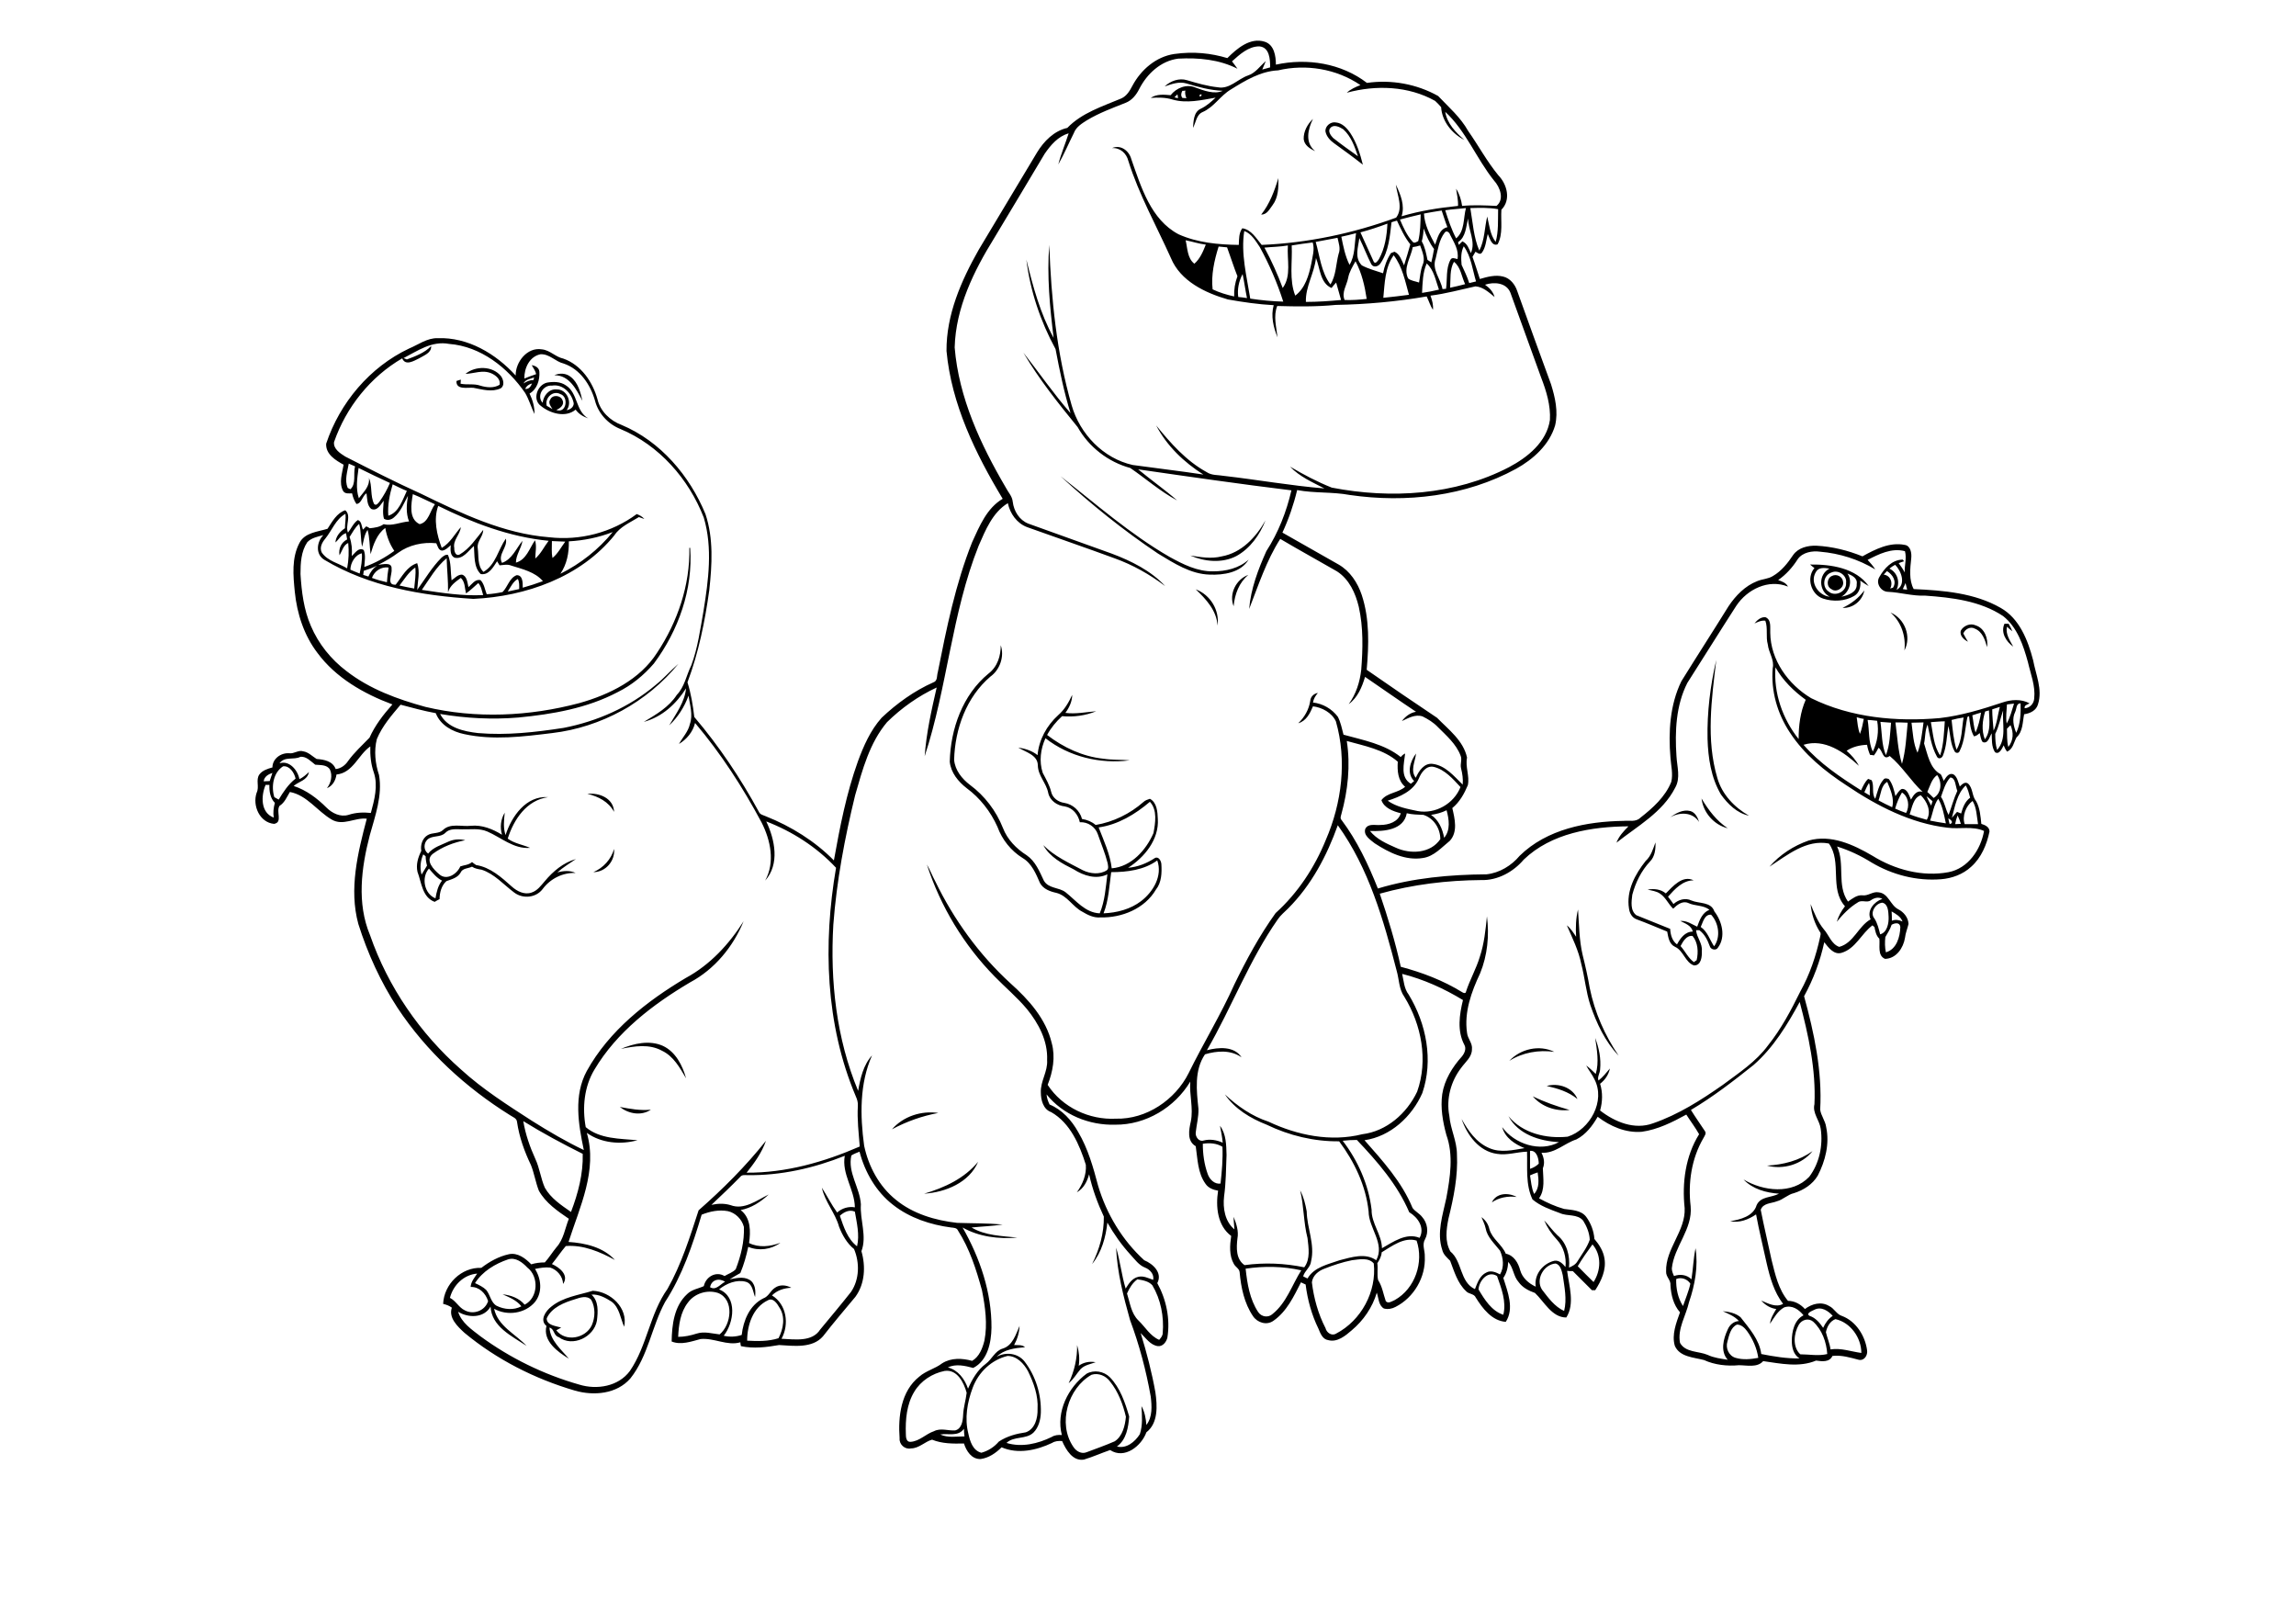 <?xml version="1.0" encoding="utf-8"?>
<!-- Generator: Adobe Illustrator 21.0.2, SVG Export Plug-In . SVG Version: 6.00 Build 0)  -->
<svg version="1.2" baseProfile="tiny" id="Layer_1" xmlns="http://www.w3.org/2000/svg" xmlns:xlink="http://www.w3.org/1999/xlink"
	 x="0px" y="0px" viewBox="0 0 842 595" overflow="scroll" xml:space="preserve">
<g>
	<path d="M395,493.2c0.7,2.4,1,5,0.6,7.6c1.8-1.3,4-1.7,6.2-1.3c-1.9,0.7-4,1-5.5,2.5c-1.5,1.7-2.6,3.8-4.4,5.2
		C394,502.8,395.1,498,395,493.2 M210.9,476.4c-4,1.2-8.6,3-10.4,7c-0.1,2.6,3.4,2.8,5.3,3.4c-0.6,0.3-1.2,0.7-1.8,1
		c3.4,4.4,10.7,3,13-1.8c1.3-2.9,1.4-6.6-0.2-9.4C215.2,474.9,212.7,475.8,210.9,476.4 M202.2,479.1c4.3-3.5,10-4.2,15.2-5.8
		c6.5,0.3,13,6.3,11.5,13.2c-1.4-3.1-1.7-7-4.6-9.2c-2.2-1.4-4.7-2.8-7.4-2.6c2.7,2.4,2.4,6.3,2,9.6c-1.1,6-8.9,9.8-14,6
		c-1.9-0.5-1.6-3.1-3.4-3.5c0.3,4.8,4.3,8,7.1,11.4c-4.1-2.5-9.6-6.5-8.2-12C197.8,484.1,200.1,480.7,202.2,479.1 M547.1,440.9
		c1.6-3.5,6-3.7,9.1-2C552.9,438.5,549.7,439.1,547.1,440.9 M338.9,437.7c7.5-2.2,14.8-5.6,19.8-11.7
		C355.5,433.6,346.8,437.2,338.9,437.7 M648,427.4c5.9-0.3,11.8-1.8,16.7-5.3C660.8,427,653.9,429,648,427.4 M327.1,414.1
		c4.2-4.8,10.8-6.9,17-6C338.2,409.2,332.5,411.2,327.1,414.1 M227.3,405.9c3.8,0.7,7.5,1.4,11.4,1
		C235.1,409.3,230.5,408.4,227.3,405.9 M562.1,402c4.3,2.1,8.9,3.7,13.5,5C570.7,407.6,565.4,405.9,562.1,402 M567.2,398.2
		c4.3-1.2,9.5,0.5,11.3,4.8C575.2,400.3,571.2,399.1,567.2,398.2 M553.5,389c4.1-4.4,11-6,16.5-3.3
		C564.3,384.9,558.4,385.9,553.5,389 M227.7,384.6c4.8-2,10.5-3.3,15.4-1.1c4.7,2.2,7.2,7.2,8.5,11.9c-2.3-3.9-4.6-8.1-8.8-10.1
		C238.1,382.7,232.7,383.6,227.7,384.6 M578.7,333.5c0.4,5.6,0.4,11.2,1.7,16.7c1,4,1.9,8,2.6,12.1c1.8,8.9,5.5,17.3,10.6,24.8
		c-5-5.2-8.1-11.9-10.4-18.6c-1.6-4.9-2-10-3.3-15c-1-5-3.3-9.6-5.3-14.2c1.4,1.1,2.4,2.7,3.4,4.2
		C577.8,340.1,577.9,336.7,578.7,333.5 M217.6,319.8c3.7-1.6,6.5-4.7,7.6-8.5C225.6,315.7,222.1,319.8,217.6,319.8 M616.3,346.9
		c1.7,1.9,2.8,4.4,4.9,5.9c0.2-0.2,0.7-0.5,1-0.7c0.7-3,0.5-6.5-1.5-8.9C618.5,342.9,617.2,345.2,616.3,346.9 M623.7,339.9
		c2.5,1.7,3.3,4.7,4.9,7.1c2.5-3.4,1.7-8.6-1.1-11.6C625.1,335.2,624.5,338.2,623.7,339.9 M603.5,315.7c2-1.8,2.7-4.4,3.6-6.8
		c0.1,2.4-0.2,5.2-2,7c-3.2,3.4-5.3,7.7-6.5,12.2c-0.3,2.5-0.8,5.8,1.5,7.5c4.1,1.7,8.3,3.3,12.4,5c0.1,2.1,0.7,4.4,2.5,5.7
		c1.2-2.2,2.9-4.7,5.8-4.7c-0.5-2.2-2.8-3-4.6-3.9c2.4-0.2,4.2,1.2,6.2,2.1c0.9-2.5,1.9-5.2,4.5-6.2c-2.3-1.8-5.3-1.3-7.8-2.5
		c-2.1-0.9-4.1,0.7-5.5,2.1c-1.8-1.7-2.7-4.1-4.8-5.5c-1.4-1-3.1-1.1-4.6-1.5c2.3-0.4,4.8-0.2,6.7,1.4c2.6-2.6,6.1-6.8,10.2-4.8
		c-4,0-6.9,3.2-9.4,6c0.7,0.9,1.4,1.8,2,2.7c1.8-1.6,4.3-2.4,6.6-1.3c2.8,1.2,7.2,0.4,8.4,4c2.8,3.6,4.3,9.3,1.3,13.3
		c-0.7,1.2-2.7,0.7-3-0.6c-0.8-2.2-1.9-4.4-3.8-5.8c-0.3,0-0.9,0-1.2,0c0.2,2.7,2.4,4.8,2.1,7.6c0.1,2-0.2,5.4-2.9,5.3
		c-3.2-1.1-3.8-5.4-6.9-6.8c-2.2-1-2.5-3.5-2.9-5.6c-3.7-1.5-7.4-3.1-11.2-4.5c-1.7-0.6-2.6-2.3-2.8-3.9
		C596.3,326.6,599.7,320.5,603.5,315.7 M612.5,299.7c2.1-1.5,4.7-3,7.4-2.3c1.8,0.5,2.7,2.4,3.2,4
		C620.7,297.7,616,297.7,612.5,299.7 M624,292.8c2.5,4.2,5.5,8.2,9.6,10.9C628.6,302.5,624.6,298,624,292.8 M159.7,329.4
		c0.4-2.3,0.9-4.6,2.4-6.5c-2-1-3.3-2.7-4.8-4.4C154.4,321.8,155.6,327.8,159.7,329.4 M155.2,313.3c-1,2.3-1.3,4.9-0.6,7.4
		c0.7-1.1,1.3-2.2,2-3.3c-0.3-1.1-0.5-2.3-0.5-3.4C155.8,313.7,155.4,313.4,155.2,313.3 M185.4,306.2c2.2-6.8,7.5-14.5,15.6-13.9
		c-7.9,1.1-12.6,8.2-14.8,15.2c2.4,1.8,5.5,2.2,8.2,3.4c-6,0.5-10.6-3.8-15.7-6c-3-1.3-6.2-0.7-9.3-0.8c-2.1,0-4.5-0.4-6.1,1.3
		c-1.8,1.8-4.8,0.8-6.6,2.5c-1.4,1.4-1.4,3.9,0.3,5.1c1.9-2.4,5-3.2,7.7-4.5c1.9-0.8,4-0.9,5.9-0.4c-4.2,0.8-8.4,2.4-11.9,5
		c-3,2.4,0.4,5.8,2.4,7.5c2.7,2.4,6.5-0.1,7.7-2.9c1.4-0.5,3.1-0.5,4.3-1.6c0.5,0.4,1,0.8,1.5,1.1c5.2,0.8,9.3,4.5,13.1,7.9
		c1.9,1.7,4.6,3.1,7.2,2.2c2.2-0.7,3.5-2.6,4.9-4.2c3-3.6,6.8-6.8,11.4-8.1c-2.3,1.6-4.7,3-6.8,4.9c2.2-0.6,4.6-0.8,6.7,0.2
		c-4.7-0.2-9.3,2.1-12.1,5.9c-2.4,3.2-7.2,3.7-10.4,1.3c-3.9-2.9-7.3-6.9-12-8.4c-1.2-0.2-2.5-0.4-3.5-1.1c-1.4,0.7-3.5,0.5-4.2,2.2
		c-1.1,1.9-3.3,2.4-5.2,3.1c-1.8,1.6-2.5,4.2-2.5,6.6c-0.6,0.3-1.2,0.6-1.8,1c-4.6-1.7-4.8-7.1-6.3-11c-0.6-2.7,0.2-5.3,1.4-7.7
		c-0.4-2.1,0.4-4.7,2.4-5.8c1.7-1,4-0.4,5.5-1.8c2.7-2.7,6.9-1.2,10.3-1.6c4.1-0.4,8,1.2,11.4,3.3c-0.8-2.7-0.5-5.7,1-8.1
		C184.8,300.8,184.5,303.6,185.4,306.2 M215.4,291.1c4.4-0.5,9.6,1.6,9.8,6.6C223.2,294,219.4,292,215.4,291.1 M626.2,270.9
		c-0.2-9.7,1-19.5,3.2-28.9c-1.7,14.3-3.8,29.2,0.4,43.3c1.7,6,6.3,10.8,11.6,13.8c-4.4-0.9-7.8-4.3-10.3-7.8
		C627.5,285.2,626.4,277.9,626.2,270.9 M407.5,319.8c-0.7,5-0.9,10.3-2.8,15.1c4.9-0.2,9.9-1.5,13.8-4.5c4.4-3.4,7.9-9.2,5.9-14.9
		C419.6,319,413.4,319.8,407.5,319.8 M402.9,303.4c1.9,4.9,4.2,9.8,4.8,15c7.2-0.6,12.6-6.7,15.3-12.9c0.7-3.7,1.5-8.5-1.3-11.5
		C416.3,298.6,410,302.4,402.9,303.4 M367,236.6c1.4,4.1-0.3,9-3.8,11.5c-8.8,7.5-13,19.2-13.3,30.5c0.3,3.8,2.9,7,5.8,9.2
		c5.4,4,9.6,9.5,12.1,15.8c1.6,4.2,4.9,7.6,8.7,10c3.2,2.2,4.7,5.9,6.3,9.3c1.7,3,5.6,2.4,8,4.3c3.8,3,7.2,7.5,12.5,7.7
		c1.9-4.5,2.2-9.5,2.8-14.3c-4.1,2-8.7,0.5-12.3-1.8c-4.2-2.1-8.8-4.5-11.2-8.9c4.1,4.1,9.4,6.5,14.5,9.2c2.7,1.3,6.2,1.7,8.8,0
		c0.8-0.6,0.4-1.8,0.3-2.6c-0.9-3.6-2.4-7.1-3.6-10.6c-0.9-2.7-3.7-4.6-6.6-4.4c-0.6-2.8-2.6-5.3-5.5-5.8c-2.8-0.3-5.5-2.1-6.1-5
		c-0.7-3.6-3.7-6.2-3.8-10c0-3.9-4.5-4.9-7.2-6.6c2.6,0.4,5.1,1.2,7.1,2.8c0.5-5.7,3.4-10.9,7.6-14.7c2.3-2,3.8-4.6,5.1-7.4
		c0,2.4-1.1,4.7-2.5,6.6c3.8,0.5,7.5-0.3,11.3-0.6c-3.9,1.6-8.3,2.2-12.5,1.8c-2.2,2-4.1,4.3-5.5,6.9c6,4.6,13,7.9,20.6,8.7
		c3.2,0.5,6.5,0.3,9.7,0.6c-10.9,1.4-22.2-1.3-30.9-8.1c-1.8,3.9-2.4,8.5-1,12.7c1.2,2.3,2.5,4.5,3.1,7c0.5,2.2,2.6,3.7,4.8,4
		c3.1,0.5,5.7,2.8,6.5,5.9c1.9,0.3,3.6,1,5,2.2c6.5-1.1,12.6-4.1,17.5-8.4c0.7-0.7,1.6-0.9,2.4-1.2c2.6,1.4,2.8,4.8,2.9,7.4
		c0.5,7.5-4.9,14.1-10.9,17.9c3.5-0.3,6.8-1.6,9.7-3.5c1.4-0.9,2.4,0.9,2.5,2.1c0.2,3.2,0.1,6.8-2,9.4c-4.1,7-12.5,10.4-20.4,10.2
		c-2.4,0.2-4.6-0.9-6.6-2.1c-3.5-1.8-5.5-5.9-9.5-6.9c-2.3-0.5-4.8-1.4-6-3.6c-1.5-3.4-3-7.2-6.4-9.2c-4.2-2.6-7.5-6.7-9.2-11.4
		c-2.5-5.6-6.4-10.6-11.3-14.2c-3.1-2.4-5.8-5.7-6.2-9.7c0.3-12,4.7-24.5,14.2-32.3C365.9,244.4,367,240.4,367,236.6 M735.1,228.7
		c0.4,0,1.1,0,1.5,0c0.5,0.9,1,1.8,1.4,2.8c-0.7-0.6-1.4-1.1-2-1.7c-0.6,2.7,1.1,5.1,2.3,7.3C735.7,235.3,733.6,231.9,735.1,228.7
		 M719.1,231.2c1-1.8,3.5-2.8,5.4-1.9c3.3,1,4.7,4.9,4.2,8c-0.7-2.6-1.7-5.7-4.5-6.8c-1.6-0.9-3.6,0.2-4.2,1.8c0.5,1,1.1,2,1.7,3
		C720.3,234.6,718.5,233.1,719.1,231.2 M693.3,224.6c5.2,2.2,7.8,8.8,5.1,13.9C699,233.4,697.3,228.1,693.3,224.6 M675.7,222.9
		c3.2-1.5,5.9-3.6,8-6.4C683,220.3,679.5,223.1,675.7,222.9 M438.5,216.1c5.4,2,8.8,7.7,8,13.3C446.2,223.9,442.3,219.7,438.5,216.1
		 M452.4,222.3c-1.8-4.5,0.9-9.9,5.4-11.5C454.4,213.6,452.8,217.9,452.4,222.3 M671.8,211.2c1.7-0.9,3.9,0.2,4.1,2.1
		c0.5,2.2-2.5,4.2-4.3,2.7C669.7,215.1,669.9,212,671.8,211.2 M677.5,210.3c2,2.9,0.7,6.8-2.2,8.5c2.4-0.5,5.8-1.6,5.6-4.6
		C681.3,212,679.2,211,677.5,210.3 M671.7,209.9c-3,0.9-3.7,5.3-1.1,7c2.4,2.1,6.7,0,6.4-3.2C677.4,211,674.2,208.8,671.7,209.9
		 M665.9,209.8c-2.3,3.8,1,8.6,5.1,9c-4.1-2.1-4.2-8.2-0.1-10.3C669.1,208.2,666.9,207.9,665.9,209.8 M663.8,207
		c7.6-0.1,16.7,1.2,21.5,7.9c-1.1-0.6-2.1-1.3-3.1-2c0.3,2.1-0.3,4.5-2.2,5.6c-3.4,2-7.7,2.2-11.4,1c-4.4-1.4-6.3-7.6-3.2-11.2
		C664.8,207.9,664.3,207.4,663.8,207 M448.1,204c7.2-1.3,12.5-7,16-13.2c-2.1,5.3-5.6,10.3-10.7,13.1c-5.2,2.7-11.6,2.1-16.9-0.2
		C440.3,204.3,444.2,205,448.1,204 M388.9,174.6c13,10.2,25.6,21.3,40,29.6c4.9,2.7,10.2,5.4,16,5.3c4.6,0,9.5-1.1,13-4.3
		c-2.9,4.8-9.2,5.7-14.3,5.5c-7-0.2-13.1-4.2-18.9-7.7C412,194.5,400.1,184.9,388.9,174.6 M200.5,148.8c0.7,0.4,1.4,0.8,2.1,1.2
		c-0.6-1-1.7-2.3-0.8-3.5c0.8-1.9,3.9-1.6,4.5,0.3c0.8,1.6-0.9,3-2.3,3.5c3.7,1.5,4.7-4.8,1.5-5.8C202.7,143,199.7,146,200.5,148.8
		 M199,147.7c0.3-2.6,2.3-5.2,5.2-4.9c3.7-0.1,5.8,4.8,3.6,7.6c1.3-0.2,2.6-1.1,2.6-2.5c-0.7-3.7-4-7.2-8-6.5
		C199.1,141.1,196.7,145.3,199,147.7 M200.6,140.3c2.3-0.4,4.9-0.4,6.9,1c4.5,2.8,3.5,9.4,8.2,12.1c-1.8-0.6-3.5-1.6-4.6-3.2
		c-3.7,3.1-9.4,1.4-12.8-1.4C195.1,146.4,197.1,141.1,200.6,140.3 M203.3,137.6c1.9-0.9,4.3-0.8,6,0.6c2.7,2.1,3.6,5.7,4.3,8.8
		C211.4,142.9,208.8,137.5,203.3,137.6 M170.7,137.1c3.6-3,9.9-3,13,0.8c0.9,1.2,1.5,3.5-0.1,4.5c-3.2,1.5-6.8,0.4-10-0.2
		c-2.1-0.2-6.4,0.9-6.2-2.5c0.5-0.2,1-0.3,1.6-0.5c0,0.4-0.1,1.1-0.1,1.5c2.4,0.5,4.9-0.1,7.2,0.7c2.3,0.7,5,1,7.1-0.3
		c0.5-2-1.4-3.5-3-4.2C177,135.5,173.8,137,170.7,137.1 M462.5,78.7c3.1-3.9,4.9-8.7,6.3-13.4c0.1,3.4,0,7.1-2.1,9.9
		C465.6,76.6,464.7,78.7,462.5,78.7 M487.9,46.9c-1.1,1.1,0.1,2.8,1,3.7c2.9,2.3,6,4.5,9.1,6.7c-1.2-3.5-2.5-7.3-5.4-9.9
		C491.2,46.5,489.1,45.5,487.9,46.9 M486.1,48.3c-0.3-2,1.9-3.8,3.8-3.4c2.3,0.2,4,2,5.3,3.9c2.3,3.5,3.6,7.6,4.6,11.6
		c-3.4-2.7-7-5.3-10.6-7.9C487.8,51.5,486.5,50.1,486.1,48.3 M478.1,51c-0.1-2.8,1.4-5.5,3.4-7.4c-1.9,3.8-3,8.8,0.8,11.8
		C480.4,54.6,478.3,53.2,478.1,51 M344.8,526c2.8,1.3,6,0.7,8.9,0.7c-0.1-0.9-0.2-1.9-0.2-2.8C351.4,526.9,347.8,525.5,344.8,526
		 M400.3,504.1c-8.7,4.9-12.5,17.9-6.7,26.4c1,1.6,3,2.8,4.9,2c3.4-1.3,6.9-2.5,10.3-4c2.9-1.9,3.8-5.8,4.1-9
		c-1.1-4.6-2.8-9.2-5.8-12.9C405.6,504.5,402.8,503.3,400.3,504.1 M346.4,502.7c-4.5,0.9-8.7,3.6-11.1,7.6
		c-2.8,4.6-3.3,10.2-3.1,15.5c0,1.1,0.1,3,1.7,2.9c3.3-0.2,5.6-2.9,8.6-3.9c2.5-1.3,5.2-0.1,7.8-0.3c2.4-0.6,2.8-3.5,2.9-5.6
		c0.1-2.8,1-5.5,1.3-8.2C353.5,507.1,351.1,502,346.4,502.7 M356.7,508.9c-2,5.3-3,11.2-1.6,16.7c0.6,2.8,1.6,6.3,4.8,7.1
		c2.5-0.7,4.7-2.1,6.4-4.1c3-2,6.5-2.9,9.9-3.4c3.4-1.2,4.4-5.3,4.3-8.5c0.3-4.9-1.4-9.6-3.5-13.9c-1.5-2.8-4.1-5.6-7.5-5.6
		C363.6,498.6,358.8,503.2,356.7,508.9 M637,485.7c-2.3,1-2.9,3.9-3.5,6.2c-0.8,2.4,0.5,5.3,3,6c2.7,0.8,5.6,0.5,8.3,0
		c-0.5-3.5-2-6.9-4.1-9.8C639.8,486.9,638.6,485.7,637,485.7 M669.6,488.5c0.5,2.1,1.4,4.1,1.7,6.3c3.9-0.6,7.5,0.8,11.3,1.3
		c0-5.6-4-11.2-9.5-12.4C671,484.5,670,486.6,669.6,488.5 M659.7,485.7c-1.9,3.2-2.4,8.2,0.5,10.9c3.2,0,6.7,0.7,9.9-0.1
		c-0.3-4.4-1.9-8.9-5.2-11.9C663.2,483.2,660.8,483.9,659.7,485.7 M665.3,480.3c-0.8,0.4-3.2,1.3-1.7,2.2c2.2,0.7,3.7,2.5,5,4.4
		c0.8-1.8,1.9-3.3,3.5-4.4C670.5,480.7,667.9,478.9,665.3,480.3 M281.6,476.8c-5.5,2.6-7.6,9.1-7.6,14.8c3.8,0.2,7.8,0.3,11.5-0.9
		c1.8-3.4,2.6-7.9,0.3-11.3C285,478,283.5,475.7,281.6,476.8 M252.3,477.6c-2.8,3.6-3.4,8.2-3.6,12.6c2.3,0,4.6-0.5,6.8-1.2
		c2.8-0.9,5.6,0,8.4,0.3c4.3-3.5,5.5-12.8-0.6-15.2C259.3,472.8,254.7,474.3,252.3,477.6 M417.1,469.1c-1.8,1.3-2.9,3.2-3.8,5.2
		c1.1,3.4,1.5,7.3,4.2,9.9c2.5,2.4,4.3,5.7,7.6,7.1c0.6-0.7,1.3-1.5,1.3-2.5c0.5-6-0.7-12.3-3.8-17.5
		C421.3,469.8,419.1,469.4,417.1,469.1 M260.4,472c2.2,1.3,3.7-1.1,5.5-2C263.6,468.5,260.9,469.3,260.4,472 M614.7,469
		c-0.1,3.4,0.6,7,2.5,9.9c0.9-2.7,2.1-5.4,2.7-8.2C618.8,469,616.6,468.2,614.7,469 M542.2,472.8c2.2,3.7,4.8,7.9,9.1,9.3
		c1.2-4.8-0.7-9.7-2.3-14.2C545.6,465.7,542.4,469.7,542.2,472.8 M165,475.9c2.2,1.1,3.3,3.6,5.5,4.6c3.2,1.7,7.4,0.1,8.5-3.4
		c-0.9-2.9-3.3-5.3-6.4-5.2c0.1-1.9,1.4-3.4,2.4-4.9C170.1,467.4,166.2,471.2,165,475.9 M456.8,465.2c0.6,5.5,1.5,11.2,4.6,15.9
		c1.2,1.8,3.7,2.2,5.3,0.7c5.1-4.1,7.1-10.6,10.5-16C470.5,464.3,463.5,464.2,456.8,465.2 M565.5,472.9c2.3,3,4.6,6.2,8.1,7.8
		c1.1-4.3,0.1-8.8-0.5-13.1c-0.4-1.6-0.8-3.8-2.6-4.3C566.2,463.6,563,469.1,565.5,472.9 M495.8,462.1c-3.5,0.7-6.8,1.8-10.1,3.1
		c-2.2,0.8-4.3,2.5-4.6,5c0.7,5.8,2.3,11.6,5,16.8c0.4,1.7,2.3,3,3.9,2c9.2-4.8,14.9-15.4,13.8-25.7
		C501.9,461,498.4,461.8,495.8,462.1 M174.2,470.5c1.5,0.7,3,1.4,4.1,2.5c1.5,1.8,1.7,4.6,3.8,5.8c2.8,1.4,6.3,1.7,9.1,0.2
		c-1.7-2.2-4.4-3.3-6.9-4.4c3,0.3,6.1,1.4,8.1,3.8c5-2.5,5.3-10.3,1-13.6c-1.8-1.9-4.3-3.9-7.1-3
		C181.6,463.4,176.9,466.2,174.2,470.5 M578.6,464.3c1.9,1.9,3.8,3.9,5.8,5.8c2.7-4.2,3-9.9-0.4-13.8
		C582.1,458.9,580.2,461.6,578.6,464.3 M506.7,459.2c-0.1,1.5-0.8,2.8-1.6,4c0.3,2.1-0.2,4.2,0.3,6.2c1.5,2.3,1.9,5.1,2.8,7.7
		c0.9,1.1,2.3,0,3.3-0.4c7.5-4.2,10.7-13.9,8-21.8C514.9,453.5,510.5,456.9,506.7,459.2 M308,445.8c1.4,4.1,2.8,8.5,6.3,11.2
		c1-4.2-0.1-8.6-0.8-12.7C311.6,443.4,309.5,444.4,308,445.8 M561.1,431c0.4,2.3,0.5,4.6,1.5,6.8c2-2.1,1.7-5.2,1.3-7.9
		C562.9,430.2,562,430.6,561.1,431 M274,430.9c-0.8,0-1.9-0.2-2.5,0.6c-3.4,3.5-7,6.9-10.6,10.3c2.3-0.5,4.7-0.6,7,0.1
		c5,1.9,9.7-1.8,14-3.9c-2.9,2.7-6.4,5-10.3,5.7c3.8,2.9,3.7,7.9,3.1,12.1c3.6,1.8,7.8,1.3,11.5-0.1c-3.4,2.5-7.9,3.1-11.8,1.5
		c-0.7,3.3-1.6,6.5-2.9,9.6c-1.3,0.7-2.6,1.5-3.9,2.3c2.3-0.4,4.9-1.1,7.1,0.1c2.3,1.2,2.5,4.2,2.2,6.4c-0.8-2-0.9-4.9-3.4-5.6
		c-3.4-0.9-7.1,0.6-9.8,2.8c6.8,2.7,5.5,12.2,1.7,17c2.2,0.5,4.5,0.4,6.6-0.3c0.6-5.3,2.9-10.9,7.9-13.4c2-0.7,2.6-2.8,4.3-3.9
		c1.8-1.3,4.2-1,6,0c-2.6,0.1-5.2,0.9-7.1,2.8c5.4,3.3,6.4,10.6,3.5,15.9c4.8,0.2,11.2,1.3,14.2-3.4c3.8-4.6,7.6-9.1,11.3-13.8
		c3.1-4.6,3.2-10.7,1.1-15.7c-2.6-2.1-4.3-5.1-5.5-8.2c-1.4-5.1-5.2-9.1-6.3-14.3c1.9,3,3.5,6.2,5.6,9.1c1.8-1.6,4.2-2.3,6.5-1.9
		c-0.1-6.6-4.9-12.2-3.7-18.9C298.6,428.3,286.4,431.1,274,430.9 M561.1,422c0,2.2,0,4.4,0,6.6c1.2-0.4,2.3-1,3.2-1.9
		C564.3,424.8,563.5,421.7,561.1,422 M441.1,419.4c0,3.7,0.5,7.5,1.8,11.1c0.7,2,2.5,3.8,4.7,3.5c0.5-4.5,0.9-9,0.7-13.5
		C446.2,419.2,443.6,419,441.1,419.4 M492.4,418.3c5.6,7.3,9.5,16.1,10.6,25.3c-0.1,5,3.7,9,3.8,14.1c4.1-2.3,8.9-5.8,13.8-3.8
		c2-3.7-0.6-7.5-3.8-9.4c-4.3-10.1-11.7-18.6-19.2-26.5C495.8,418,494.1,418.1,492.4,418.3 M191.9,411.1c0.8,4.8,2.4,9.4,4.4,13.8
		c1.6,3.4,2,7.2,3.5,10.6c2.2,3.9,6,6.4,9.6,8.9c2.6-6.8,4.5-14,4.3-21.3C206.3,419.4,199,415.5,191.9,411.1 M643.1,390.5
		c-7.4,5.9-14.9,11.7-23,16.5c1.6,2.6,3.4,5.1,5.1,7.7c0.7,0.9-0.1,1.8-0.5,2.6c-4.4,7.5-5.7,16.5-4.7,25c0.8,8.4-6.1,14.8-6.9,22.8
		c0,1,0.4,1.9,0.8,2.8c2.2-0.8,4.7-0.5,6.4,1.2c0.6-3.8,0.7-7.6,1.5-11.4c1,6.6-0.2,13.4-2.4,19.8c-1.1,4.9-4.3,9.7-3.3,14.9
		c2,3.6,6.8,3,10.1,4.4c2.3,1.1,4.9,1.4,7.4,1.8c-2.8-3.1-1.6-7.7,0-11.1c0.7-1.7,2.2-3,4.1-3.1c-1.6-1.8-3.8-2.6-5.9-3.6
		c2.3,0.2,4.7,0.7,6.5,2.2c3.2,4.1,6.9,8.2,7.6,13.5c4.6,0.9,9.3,1.7,14,1.6c-2.2-1.4-2.8-4-2.8-6.4c0-3.4,0.9-7.7,4.3-9.4
		c-1.7-2.1-4.2-3.9-7.1-2.9c-2.4,1.3-3.7,3.8-5.2,6c0.2-2,1.3-3.7,2.3-5.4c-2.2-0.3-4.1-1.5-5.5-3.1c2.4,1,5.4,2.7,8,1.2
		c-3.3-4.3-4.8-9.6-6-14.8c-1.3-6-2.8-12-3.9-18c-2.8,1.9-6.1,3.2-9.5,2.5c3.7-0.6,8.5-1.8,9.7-5.9c1.5-3.3,5.5-2.7,8.2-4.2
		c-4.7-0.3-9.7-1.7-13-5.2c7.2,4.3,17.8,5.6,24.1-1c3.7-4.9,5.1-11.5,4.2-17.6c-0.4-3.1-3.1-5.7-2.3-9c0.6-12.7-2.2-25.3-5.4-37.5
		C655.5,375.7,650.4,384.1,643.1,390.5 M693.7,339.1c-0.5,1.6-1.5,3.1-2.3,4.5c-0.2,1.9-0.2,3.7,0.2,5.6c3.9-1.1,5.2-5.6,5.3-9.3
		C696.7,338.1,694.9,338.4,693.7,339.1 M693.7,334.2c0.1,1.1,0.1,2.3,0.1,3.4c1.3-0.5,2.6-0.3,3.9,0.3
		C697,336,695.2,335.1,693.7,334.2 M687.4,336.8c1.1,1.7,1.6,3.8,2.1,5.8c2.6-0.7,3.2-4.1,3.1-6.4c-0.1-1.8-0.1-4.7-2.3-5.2
		C687.8,331.2,685.6,334.7,687.4,336.8 M490.6,302.6c-4,11.2-9.7,22-18.2,30.5c-1.3,1.3-2.8,2.5-3.8,4c-10.5,15-16.9,32.3-26,48
		c4.2-1.1,10-1.6,12.7,2.6c-4-2.8-9-2.4-13.4-1.1c-4,5.9-3.1,13.3-2.4,20c0.1,2.9-0.7,5.8-1,8.7c-0.2,1.5,1.2,3.5,2.9,2.9
		c2.3-0.6,4.8-0.2,7,0.8c-0.2-2.1-0.6-4.2-1-6.2c2.3,3.1,2.3,7.1,2.4,10.7c-0.2,5.1-0.2,10.1-0.9,15.2c-0.5,4.3,0.3,9.2,3.8,12.1
		c-0.1-1.5-0.3-3-0.3-4.6c1,2.5,1.9,5.2,1.4,7.9c-0.4,3.4-0.6,7.6,2.6,9.8c7.3-1,14.7-0.7,21.9,0.8c2.3-3,1.6-7.2,1.2-10.7
		c-1.5-5.8-1.3-11.8-2.7-17.5c1.3,2.4,1.9,5,2.4,7.7c0.1,6.1,3.1,12.1,1.6,18.3c-0.2,2.2-2.3,3.4-2.9,5.5c0.5,0.3,1,0.5,1.6,0.8
		c2.4-4.2,7.6-5.2,11.8-6.7c4.3-1.1,9.4-2.8,13.4,0c3.3-6.1-2.8-11.8-2.8-17.9c-1-9.4-5.2-18.2-10.8-25.7
		c-9.2,0.1-18.3-2.1-26.6-6.1c-5.9-2.3-11.7-5.8-15.3-11.1c4.6,4.3,9.9,8,16,10c10.6,5,22.8,7.5,34.4,4.6
		c8.9-1.1,16.3-7.6,20.1-15.6c4.1-11.5,1.6-24.6-4.7-34.8c-2-2.8-1.9-6.4-2.8-9.5C507.4,337.4,502,318.4,490.6,302.6 M714.5,300.1
		c0.1,0.7,0.3,1.4,0.5,2.1C716.7,301.7,715.4,300.5,714.5,300.1 M717.9,299c-0.4,1-0.7,2.1-0.9,3.2c0.7,0,1.4-0.1,2.1-0.1
		C718.8,301.1,718.4,300,717.9,299 M515.9,298.2c-1.1,6.2-8.4,6.7-13.5,6.5c2.4,3,6,4.6,9.4,6.1c5.4,2.5,12.8,2.2,16.4-3.1
		c0-3.9-2.4-7.7-6.2-8.9C519.9,298.7,517.9,298.7,515.9,298.2 M524.8,298.8c2.8,1.9,4.2,5.1,4.8,8.4c2.4-2.8,1.8-6.8,0.9-10.1
		C528.7,298,526.8,298.5,524.8,298.8 M720.5,302.2c1.6,0,3.2,0,4.9,0c-0.5-2.9-0.5-6-2-8.5C720.9,295.5,719.5,299.3,720.5,302.2
		 M707.8,300.9c1.9,0.4,3.8,0.7,5.8,1c-0.7-3.1-1.2-6.3-2.8-9C709.1,295.2,708.8,298.3,707.8,300.9 M706.5,292
		c0.5,1.1,1.1,2.3,1.7,3.4c0.2-0.5,0.3-1.1,0.5-1.6C708,293.2,707.3,292.5,706.5,292 M700.3,298.6c2,0.8,4.1,1.4,6.3,2
		c1.8-3.1,0.1-6.7-2.2-9C701.6,292.5,701.2,296.2,700.3,298.6 M697.5,290.6c-1.1,1.8-1.9,3.8-2.5,5.9c1.3,0.6,2.6,1.1,4,1.6
		C700.4,295.7,699.9,292,697.5,290.6 M715.8,299.9c0.6-0.7,1.2-1.5,1.9-2.2c0.5,0.2,1,0.4,1.5,0.6c0.6-2.2,1.4-4.4,3.3-5.8
		c-0.4-1.5-0.8-3.1-1.6-4.5C717.7,291,716.9,295.8,715.8,299.9 M97.4,287.8c-1.7,4-1.9,10.2,3,12c-0.3-1.8-0.1-3.6,0.4-5.4
		c-1.7-1.7-2.1-4.3-2-6.6C98.4,287.8,97.7,287.8,97.4,287.8 M685.4,287.1c-0.7,1.1-1.2,2.3-1.7,3.4c0.7,0.4,1.3,0.8,2,1.2
		C685.6,290.2,686,288.5,685.4,287.1 M688.9,293.5c1.6,0.9,3.3,1.7,5,2.5c0.9-3.1-0.6-6.4-1.8-9.3
		C689.8,288,689.8,291.2,688.9,293.5 M715.2,285.1c-1.8,2-2.5,4.6-3.4,7.1c1.4,2,1.6,4.5,2.8,6.6c1.1-2.9,1.9-6,3.2-8.8
		C717.1,288.4,717.2,285.1,715.2,285.1 M706.8,290.4c0.8,0.7,1.5,1.4,2.3,2.2c2.9-1.7,3.2-5.8,1.3-8.4
		C708.4,285.6,707.8,288.2,706.8,290.4 M96.7,286.5c0.7,0,1.5-0.1,2.2-0.1c0.3-1,0.7-2,1-3C98.5,283.9,96.9,284.7,96.7,286.5
		 M520.3,285.5c-2,4.6-7,6.7-11.4,8.1c3.2,2.3,7.2,3,11,3.8c6.5,1.2,13.3-2.7,15.7-8.8c-2.8-3-5.7-6.4-9.8-7.4
		C523,280.6,521.2,283.3,520.3,285.5 M103.8,281c-3.6,2.3-4.4,7.4-3.2,11.3c0.5,0.3,1,0.6,1.6,0.9c1.7-2.8,3.5-5.6,6.2-7.7
		C107.9,283.3,106.2,280.7,103.8,281 M123.4,284c-0.3,2.1-1.4,4.2-3.5,5c1.5-1.9,2.1-4.6,1.1-6.8c-1.1-1.9-3.6-1.6-5.4-1.8
		c-1.6-1.2-3.2-3.1-5.4-2.9c-2.5,1.3-5.8-0.3-7.7,2.4c3.6-1.2,6.7,2.5,7.3,5.8c1.3-0.6,2.4-1.6,3.5-2.6c-0.6,3.1-3.7,3.4-5.6,5.1
		c4.6,1.5,8.6,4.5,12,7.9c2.1,2.1,5.1,3.6,8.1,2.7c2.7-0.9,5.5-1,8.2-0.7c1.3-4.8,2.7-10,1.1-14.8c-1.1-3.1-1.4-6.4-1.3-9.6
		C131.4,276.7,129.5,283.4,123.4,284 M661.4,273.1c5.9,6.8,13.5,11.9,21.1,16.7c0.7-1.5,1.4-3.1,2.6-4.2c0.3,0.1,1,0.4,1.3,0.5
		c1,2.1-0.1,5,1.3,6.8c0.8-2.4,1.3-5.1,3-7c0.4-0.7,1.4-0.5,2-0.2c1.4,1.8,1.9,4.1,2.4,6.2c0.7-0.9,1.2-2,2.3-2.6
		c2.1-0.2,2.7,2.4,3.4,3.9c0.9-1.6,2.1-3.6,4.3-2.8c-4.4-4.1-7.5-9.4-12.1-13.2c-2.6,1.9-2.5-2.1-4.1-3c-0.5,1-1,1.9-1.7,2.8
		c-0.3-0.1-1-0.2-1.4-0.2c-0.5-1.2-0.9-2.4-1.1-3.7c-2.6,0.1-5.3,0.7-7.5,2.2c1.8,1.6,3.4,3.4,4.5,5.5
		C676.3,275.8,669.1,270.7,661.4,273.1 M736,267.2c0.1,2.2-0.1,4.5,0.5,6.7c1.9-2.4,2-5.3,0.8-8C736.8,266.4,736.4,266.8,736,267.2
		 M701,265c0.5,3.7,0.6,7.6,2.2,11c1.3-3.5,1.7-7.3,2.2-11.1C703.9,264.9,702.5,265,701,265 M695.1,264.9c0.7,5.1,0.9,10.3,2.4,15.2
		c1.4-4.9,1.6-10.1,2.1-15.1C698,264.9,696.5,264.9,695.1,264.9 M689.6,264.7c0.6,4.1,0.4,8.4,2,12.2c1.5-3.7,1.5-7.9,1.9-11.9
		C692.2,264.9,690.9,264.8,689.6,264.7 M708.1,264.8c0.8,4.1,1,8.7,3.4,12.2c1.3-4,1.4-8.3,1.7-12.5
		C711.5,264.5,709.8,264.7,708.1,264.8 M684.9,264c0.7,3.9,0.2,8,1.9,11.6c1.7-3.5,2.3-7.4,1.6-11.3C687.2,264.2,686,264,684.9,264
		 M715.7,264c0.4,3.6,0.7,7.3,1.8,10.9c2.1-3.4,1.9-7.9,2.6-11.8C718.6,263.3,717.1,263.6,715.7,264 M680.9,263
		c0.3,2,0.4,4.2,1.2,6.1c0.7-1.8,1-3.6,1.4-5.5C682.6,263.5,681.7,263.2,680.9,263 M723.3,262.3c0.4,2.1,0.5,4.3,1.2,6.3
		c1-2.3,1.6-4.8,2-7.3C725.5,261.6,724.4,261.9,723.3,262.3 M731.7,269.1c0,2,0.1,4,0.7,5.9c3.6-4.1,1.8-9.6,2.2-14.5
		C733.6,263.3,733.1,266.3,731.7,269.1 M728,260.9c-1,3.3-1.4,6.9-0.1,10.2c2.3-3.1,1.6-7,1.5-10.6
		C728.9,260.6,728.4,260.8,728,260.9 M730.6,260.1c0,2.6,0.3,5.2,0.5,7.8c1.3-2.7,1.5-5.8,2.3-8.7
		C732.5,259.5,731.5,259.8,730.6,260.1 M739,261.1c-1.2,2.4-0.6,5.2,0.4,7.6c1.6-3.3,1.7-7.2,1.6-10.8
		C739.3,257.9,739.6,259.9,739,261.1 M736,258.3c-0.1,2.3-0.5,4.7-0.1,7c1.3-2.3,1.9-4.8,2.7-7.3C737.8,258.1,736.9,258.2,736,258.3
		 M651.1,244.7c-0.7,9.4,2.6,18.9,8.5,26.3c0-4.9,0.6-9.9,2.6-14.4C657.8,253.4,653.8,249.5,651.1,244.7 M697.8,216
		c0.5,0.1,1.1,0.2,1.6,0.2c-0.2-0.8-0.4-1.6-0.6-2.4C698.5,214.6,698.1,215.3,697.8,216 M186.2,216.9c1.4-0.3,2.8-0.6,4.2-0.9
		c0-1.3,0.1-2.6-0.5-3.7C188.2,213.2,187.3,215.2,186.2,216.9 M690.8,210.7c2.5,0.3,3.5,3,2.4,5.1c0.2-0.1,0.7-0.2,1-0.3
		c1.5-2.3-0.1-4.8-2.2-6.1C691.6,209.8,691.2,210.3,690.8,210.7 M146.5,214.7c1.8,0.4,3.6,0.8,5.4,1.1c0.2-2.6,0.7-5.1,0.4-7.7
		C149.8,209.8,148.3,212.4,146.5,214.7 M136.4,211.9c1.8,0.7,3.7,1.2,5.5,1.6c0.1-1.8,0.3-3.6,0.6-5.4
		C139.8,207.7,137.3,209.4,136.4,211.9 M133.4,209.3c-0.1,0.5-0.1,1-0.2,1.5c0.6,0.2,1.3,0.4,1.9,0.6c0.7-1.6,1.7-3,3.2-4
		C136.7,208.2,135,208.8,133.4,209.3 M692.9,208.5c2.9,1.4,4,4.9,2.6,7.8c3.6-1.9,1.8-6.9-0.5-9.2
		C694.2,207.5,693.5,208,692.9,208.5 M154.7,216.3c7.4,1.1,15,2.3,22.5,1.9c-0.5-1.5-0.7-3.2-1.8-4.4c-1.5,1.3-2.9,2.7-4.5,3.8
		c-0.5-1.9-0.3-4.2-1.9-5.7c-1.9,1.4-4,2.8-4.7,5.3c0.1-4.2-0.4-8.3-0.5-12.5C160,207.8,157.5,212.3,154.7,216.3 M128.5,208.9
		c1.1,0.5,2.2,0.9,3.4,1.4c0.5-2.4,1-4.9,0.8-7.4C130.3,203.4,128.5,206.4,128.5,208.9 M684.9,205.3c1,1.1,2,2.2,2.8,3.5
		c-6.1-3.7-13.1-5.9-20.2-6.5c-2.9-0.4-6.4,0.2-8.2,2.7c-1.9,3-4.3,5.7-7.2,7.7c1.4,0.5,2.9,1,3.6,2.4c-7.1-2.9-15,1-19,7.1
		c-6,9.3-11.9,18.8-17.9,28.2c-4.2,8.2-4.6,17.8-4,26.8c0.2,3.9,1.6,8.1-0.5,11.7c-4.6,9-13.8,14-21.5,20.1c0.9-2.4,2.6-4.2,4.4-6
		c-13.5,0.1-28.3,2.5-38.4,12.2c-3.8,4.5-9.6,7.7-15.6,7.5c-12.5,0.1-25.1,1.6-37.2,5c3,8.8,5.7,17.7,7.7,26.8
		c7.9,2.1,15.5,5,22.5,9.3c0.4,0.3,1.3,0.6,1.4-0.1c1.4-4.4,3.8-8.5,5.1-12.9c1.6-4.8,2.1-9.8,2.6-14.8c0.9,7,0.2,14.3-2.5,20.9
		c-3.2,6.8-5.9,14.2-4.8,21.8c0.2,2.2,2.1,3.8,1.8,6.1c0,2.8-2.4,4.6-3.9,6.7c-3.8,4.9-5.6,11.4-4.4,17.6c0.4,4.9,2.8,9.3,2.8,14.2
		c0.4,8-1.2,15.8-3.1,23.5c-0.8,4-1.4,8.4,0.7,12.1c4.4,3.6,3.4,11.2,9,13.8c0.9-2.3,1.8-5,4.2-6.1c1.6-0.9,3.5-0.1,5,0.7
		c1.6-2.7,1.2-6,0-8.7c-2-2.6-4.7-4.9-5.3-8.3c-0.3-1.4-1-2.7-1.5-4c1.5,1.1,2.5,2.6,2.9,4.4c1,3.6,4.6,5.6,6,9
		c3,0.6,4.6,3.4,5.3,6.1c0.8,2.8,3.1,4.8,5.7,6c-0.7-4.4,2.6-8.5,6.8-9.5c1.8-0.3,3.1,1.1,4.1,2.3c0.4-3.6-0.7-7.4-3.1-10
		c-2-2.1-3.6-4.5-4.7-7.1c1.7,1.8,3.1,3.8,4.9,5.5c3.4,2.8,4.6,7.5,4.2,11.8c1.2-0.5,2.4-1.1,3.1-2.3c1.6-2.6,3.5-5,4.5-7.9
		c-0.1-2.5-1.1-4.9-2.4-7c-2.2-2.6-5.8-1.5-8.6-2.8c-3.5-1.3-7.2-2.6-10-5c-2.6-5.5-1.8-11.7-2-17.5c-3.7,0.1-7.3,1.4-11,0.8
		c-6.6-0.9-11-6.9-13-12.8c2.4,4.3,5.4,8.7,10.2,10.7c4.1,1.8,8.7,0.7,12.9,0c-3.5-1.4-7.2-3.8-8.2-7.7c4.5,6.2,13.9,9.3,20.8,5.5
		c-7.1-0.4-14.9-2.8-18.5-9.5c5.2,6.3,13.9,8.3,21.7,7.5c8.2-2.6,14-13.1,9.8-21.1c-0.8-1.7-2.1-3.3-3-5c1.3,0.9,2.4,2.1,3.5,3.1
		c1.3-4.3,0.4-8.9-0.2-13.2c1.4,3.7,2.2,7.6,1.8,11.6c-0.1,1.4-1.1,2.7-0.6,4c1.6-1.2,2.9-2.9,4.2-4.4c-0.5,2.3-1.8,4.2-3.6,5.6
		c1,3.2,0.9,6.6,0,9.8c5.4,4.2,12.6,7.2,19.4,4.7c9.3-3.2,17.6-8.5,25.6-14.1c5.9-4.4,12.2-8.5,16.6-14.5c4.8-6,8.4-12.8,11.8-19.7
		c3.5-6.3,5.8-13.1,7.3-20.1c0.1-0.6,0.4-1.3-0.1-1.8c-1.9-3-3.1-6.6-3.4-10.2c1.3,3.2,2.6,6.5,4.8,9.2c1.9,2.1,2.8,5.5,5.7,6.5
		c5.3-1.4,7-7.6,11.5-10.1c-1.5-3.2,1.3-6.5,4.3-7.5c-1.4-0.8-2.9-0.4-4.2,0.5c-1.4,1.1-3.3-0.3-4.8,0.8c-3,1.8-5.5,4.4-7.7,7.1
		c0.6-2.1,1.7-4,3-5.7c-5.8-6.5-1-16.2-5.9-23c-8.3-1.6-15.3,4.3-21.8,8.5c3.8-4.4,8.9-7.7,14.4-9.6c8.2-2.3,16.4,1.5,23.4,5.6
		c8.2,5.1,18.3,7.8,27.9,6c7.2-1.4,11.8-8.3,13-15.1c-4.2-1.9-8.9-0.6-13.4-1.2c-13.5-1.6-25.9-8-37-15.5
		c-8-5.2-15.6-11.4-20.8-19.4c-4.6-6.9-7-15.3-6.3-23.6c0.7-3-1.5-5.7-1.8-8.7c-0.8-2.8,0.1-5.9-0.9-8.7c-1.5-0.2-2.8,0.5-4,1
		c1-1.2,2.3-2.4,4-2.3c2.3,0.9,1.7,3.8,1.8,5.7c0.1,10,6.6,19,15,24c14.6,7.2,31.3,8.7,47.2,7.3c7.8-0.9,15.4-3.2,22.9-5.7
		c3.2-1.1,6.9-1.4,10,0.3c-0.8,0.5-2,0.6-1.8,1.8c1.9-0.1,3.4-1.7,3.5-3.6c0.5-4.6-1.3-8.9-2.3-13.3c-1.7-6.2-3.9-12.8-9.1-16.9
		c-8.4-5.6-18.8-6.8-28.6-7.5c-4.6,0.2-9.1-1.2-13.7-1.4c-2.5-0.1-4.5-3.1-3.1-5.4c1.8-3.2,4.7-6.4,8.6-6.4c0.1,0.2,0.4,0.5,0.5,0.6
		c-0.7,0.2-1.3,0.4-2,0.7c0.8,1.1,1.6,2.2,2.2,3.4c-0.1-2.6,0.8-5.2,0.1-7.8C693.7,200.8,689,203.2,684.9,205.3 M146,202.7
		c-2.3,1.7-4.7,3.1-7.3,4.4c1.6-0.1,5.2-1.2,4.9,1.6c0.3,2-2,5.9,1.5,5.7c2.3-2.9,4.1-6.7,7.9-7.9c1.1,3.2,0.2,6.5,0,9.8
		c2.9-4,5.4-8.3,8.9-11.8c0.6-0.5,1.5-1.3,2.4-1c1.2,2.9,0.9,6.2,1.3,9.3c1.2-0.8,2.2-2.1,3.8-2.1c1.9,0.5,2,3,2.4,4.6
		c1.3-1.1,2.4-3,4.4-2.6c1.4,1.4,1.6,3.5,2.3,5.2c1.9-0.1,3.9-0.4,5.8-0.8c1.9-1.9,2.5-5.2,5.2-6.2c2.3,0,2.2,2.9,2.2,4.6
		c2.5-0.7,5-1.5,7.4-2.4c-2.9-3.4-7.5-4.4-11.6-5.7c-1.4-0.6-2.9-0.2-4.3-0.1c-0.3-0.5-0.6-1-0.9-1.5c-1.4,2.1-3,5.2-6,4.7
		c-2.7-2.6-2.2-6.9-2.5-10.3c-2.1,1.8-4,5-7.1,4.3c-1.7-0.8-1.5-3-1.4-4.6c-0.9,0.8-1.8,1.8-3.1,2c-1.4,0-1.7-1.7-2.2-2.7
		C155.1,198.7,150,199.8,146,202.7 M202.4,198.4c0,2.1-0.2,4.2,0.2,6.2c2-1.6,3.2-4,4.7-6C205.6,198.5,204,198.5,202.4,198.4
		 M208.6,198.5c0.1,4.2-0.7,8.4-3.1,11.9c7.4-3.7,14-8.9,19.2-15.3C219.5,197.1,214.1,198.2,208.6,198.5 M128.2,196.9
		c0.8,2.3,1,4.6,0.8,7c1.2-1.1,2.6-3.4,4.4-2.2c0.8,2,0.3,4.2,0.2,6.2c3.9-1.4,7.6-3.4,11-5.9c-1.7-2.5-2.8-5.4-3.3-8.4
		c-3,2.1-4.4,6.1-5.4,9.6c-0.4-3-0.3-6-1.1-8.9c-1.3,1.9-1.4,4.1-2,6.2c-0.6-2.8-0.3-5.7-1.1-8.4
		C130.2,193.4,129.3,195.2,128.2,196.9 M119.3,197.5c-1.2,1.4-2.2,3.3-1.3,5.1c2.2,3.2,6.2,3.9,9.3,5.8c0.6-3.1,0.7-6.2,0.4-9.3
		c-1.8,0.8-2.2,2.9-3.2,4.5c-0.4-2.4,0.6-4.7,2.8-5.8c-0.1-0.8-0.3-1.5-0.4-2.3c-1.8,0.5-2.6,2.3-3.9,3.4c0.2-2.3,1.7-4,3.5-5.2
		c0-1.8,0.4-3.5,0.2-5.3C123.1,190.4,121.8,194.4,119.3,197.5 M160.7,185.5c-1.8,5-0.5,10.6,1.3,15.4c3.1-1.8,4.7-5,7-7.6
		c-0.3,2.8-3,4.8-2.4,7.7c-0.1,1.1,0.5,3.1,2,2.3c3.6-2.1,6-5.8,8.6-9c0,2.5-2.4,4.2-2,6.7c0.4,2.9-0.2,6.5,2.1,8.7
		c4.5-2.6,5.4-8.2,8.2-12.2c0.8,3.2-3.1,5.8-1.4,8.9c3.7-1.3,5.2-5.3,7.5-8.1c-0.4,2.8-2.4,5.1-2.4,8c3.8-1,5-5.3,7-8.2
		c0.7,2.2,0.1,4.5,0.1,6.7c2.1-1.8,3.2-4.3,4.9-6.5C186.8,196.9,173.3,191.7,160.7,185.5 M151.4,181.2c-0.6,3.6-1.6,9.1,2.5,11
		c3.3-0.7,3.8-4.9,5.6-7.3C156.8,183.7,154.2,182.3,151.4,181.2 M144,177.6c-1.1,3.7-1.9,7.6-1.6,11.5c3.9-1.2,5.2-5.8,6.8-9.1
		C147.4,179.3,145.7,178.4,144,177.6 M131.5,171.6c-0.5,3.7-1.1,7.5,0.1,11.1c1.7-2.3,4.1-4.3,3.7-7.5c1.3,3,0.4,6.6,1.9,9.6
		c0.8,0.8,1.5-0.3,2-0.9c1.5-2.1,2.8-4.4,3.8-6.8C139.1,175.3,135.3,173.5,131.5,171.6 M127.9,170c-0.5,2.9-1.6,6-0.4,8.9
		c0.2,0.1,0.7,0.4,1,0.5c2.2-2,1-5.7,1.7-8.4C129.4,170.7,128.7,170.3,127.9,170 M192.6,142.6c1.3,0.2,2.1-0.9,2.5-2
		C194,140.9,193.1,141.5,192.6,142.6 M192,140.6c1.1-0.7,2.3-1.3,3.6-1.2c0.1-0.3,0.2-0.8,0.3-1C194.6,138.9,192.7,139.1,192,140.6
		 M148,131.3c0.3,0.1,0.9,0.4,1.2,0.5c3.2-1.2,6.5-2.4,8.9-4.9c0.2,2.5-2.6,3.4-4.4,4.5c-1.9,0.9-5,2.9-6.2,0
		c-11.7,6.8-20.6,18-25,30.7c-0.3,2.5,2.2,4.1,4.1,5.3c9.2,4.7,18.4,9.4,27.9,13.7c14.8,7.2,30.2,14.6,46.9,15.9
		c11.3,1.3,22.9-1.7,32.1-8.5c1.1,0.4,2,0.9,2.8,1.8c-0.5-0.2-1.5-0.5-2-0.7c-3.2,2-6.9,3.5-9,6.7c-12.4,15.3-32.4,22.4-51.7,23.3
		c-18.9-1.2-38.2-4.5-54.6-14.3c-3.4-2-2.9-6.6-0.4-9.1c-2.1,0.6-4.4,1-5.9,2.6c-2.3,3.4-2.5,7.7-2.5,11.7c0.4,6.5,1.2,13,3.8,19
		c2.8,6.6,7.4,12.3,13.1,16.6c8.5,6.6,18.7,10.3,28.9,13.1c18.5,4.4,38.1,3.5,56.5-1.4c11-3.1,22.2-8.6,28.5-18.5
		c7.5-11.3,12.1-24.8,11.8-38.4l0.3,0c1.1,15.2-4.3,30.3-13.3,42.4c-3.7,4.3-8.2,8-13.3,10.5c-11.2,5.9-23.9,8.1-36.4,9.3
		c-9.6,0.8-19.2,0.3-28.7-1.3c2.6,5.1,8.7,6.4,13.9,7c10.5,0.9,21-0.3,31.4-1.9c12.3-2.4,24.1-7.6,33.7-15.7c3-2.4,5.5-5.3,8.4-7.8
		c-11.4,14-28.4,23.3-46.3,25.4c-10.6,1.3-21.6,2.7-32.2,0.4c-4.4-0.9-8.8-3.3-10.5-7.7c-4.4-0.8-8.7-2-12.9-3.1
		c-3.3,3.9-6.7,7.8-8.7,12.6c-1.1,4.3-0.6,9,0.8,13.2c1.3,7.5-1.4,14.9-3.4,22.1c-3.1,11.9-4.8,24.9,0.1,36.6
		c6.6,19,18.3,36,33.4,49.3c7.9,7.2,17,13,26,18.8c6.2,3.9,12.5,7.6,19,10.7c-2-9.5-3.8-20,1.1-29c8.2-14.8,22-25.6,36.3-34.1
		c8.9-4.8,15.9-12.4,21.2-20.8c-3.8,9.3-10.6,17.6-19.6,22.4c-13.7,8.1-26.9,18.2-35.1,32c-3.8,6.3-4.5,14-3.2,21.1
		c5.2,4.4,12.6,4.2,19,4.8c-6.2,1.7-13.3,1.1-18.6-2.7c4,13.7-2.6,27.2-6.7,40c6.1,0.4,12.7,1.9,17,6.6c-5.5-3-11.6-5.6-18-5.1
		c-1.8,2.1-3.3,4.4-5.1,6.6c2.7,1.2,6.4,4,4.1,7.3c-0.1-2.8-2.2-5.2-4.7-6c-1.9-0.2-3.7,0.1-5.6,0.5c2.3,3.6,2.8,8.6,0,12.1
		c-3.6,4.3-10.2,5.2-15,2.5c1.4,6.4,7.8,9.2,11.9,13.6c-5.4-3.6-12.8-7-13.2-14.4c-2.4,4.3-8.2,4.2-11.9,1.9c1.3,4.1,5,6.5,8.2,9
		c10.9,8,23.2,14,36.2,17.7c6.5,2,14.4,0.7,18.6-5c6.3-9.2,7.3-21,13.8-30.1c5.1-9,8.2-19,11.4-28.8c8.9-7.8,17.3-16.2,24.7-25.5
		c-1.5,4.3-4.2,8.1-7.1,11.7c14.4,0.1,28.4-3.9,41.5-9.6c-0.4-5-1-9.9-0.7-14.9c0.1-1.3-0.3-2.5-0.8-3.6
		c-11.1-26.3-12-55.8-7.2-83.7c-7.1-7.6-16-13.3-25.6-17c3.2,6.7,5,15.7-0.4,21.7c3.7-6.7,2-14.8-1.3-21.3
		c-6.9-12.9-14.9-25.3-24.4-36.5c-0.8,3.3-3.1,6-5.9,7.7c1.3-2.4,3.4-4.5,4-7.3c1.2-3.4,0-7-0.5-10.4c-1.5,4.1-3.9,7.9-7.1,10.9
		c2.5-4.3,5.7-8.5,6.2-13.6c-3.6,5.7-8.8,10.5-15.5,12.3c4.5-2.7,9.2-5.4,12.1-9.9c2.9-3,3.5-7.2,5.3-10.8c2.4-6.4,3.3-13.3,4.5-20
		c1.8-11.2,3.4-23.1,0.1-34.2c-5.5-14.2-16.4-26.6-30.6-32.5c-4.5-1.8-8.1-5.7-9.3-10.4c-1.7-5.9-5.5-11.6-11.5-13.6
		c-3-0.7-5.2-3.6-8.5-3.4c-4,0.8-6,5.1-5.9,8.9c1.4-0.6,2.8-1.1,4.3-1.6c-0.2-1.2-1-2.2-1.6-3.3c1.3,0.2,2.7,0.9,2.8,2.4
		c0.2,3-0.8,6.4-3.6,8c1.1,2.3,1.9,4.9,1.8,7.5c-1.2-2.5-2-5.3-3.4-7.7c-6.4-9.3-16.3-17.1-27.9-18
		C158.3,124.9,153.1,128.7,148,131.3 M454.1,108.9c1,0.1,2.1,0.2,3.2,0.4c-0.6-2.9-1-5.9-1.6-8.8
		C454.3,103.1,453.7,106.1,454.1,108.9 M523.2,96.6c-1.5,3.4-1.5,7.2-1.7,10.8c2.1-0.3,4.1-0.7,6.2-1.2
		C526.5,102.9,525.9,99,523.2,96.6 M494.4,101.9c-0.5,2.7-2.5,5.3-1.3,8.1c2.7,0.1,5.4-0.1,8.1-0.4c-0.7-4.7-1.8-9.5-4.1-13.8
		C496,97.8,494.8,99.7,494.4,101.9 M533.2,96c-1.6,2.8-1.2,6.3-1.4,9.5c1.8-0.4,3.7-0.8,5.5-1.3C536,101.5,535.7,97.9,533.2,96
		 M482.6,94.6c-0.6,5.6-3.9,10.5-3.7,16.1c4.3,0,8.6-0.3,12.9-0.7c-0.6-2.1-1.2-4.3-1.8-6.4c-0.6,0.7-1.2,1.3-1.7,2
		C484.1,103.8,484.1,98.3,482.6,94.6 M507.3,109.2c3.1-0.3,6.3-0.7,9.4-1.1c-1.4-5-2.4-10.3-5.6-14.5
		C507.9,98,507.8,103.9,507.3,109.2 M536,97.1c1,2.2,2.1,4.4,2.8,6.7c0.8-0.2,1.7-0.4,2.5-0.6c-1.3-4.3-1.8-9.2-4.5-12.9
		C535.7,92.4,535.8,94.8,536,97.1 M446.9,90.4c-1.6,5.1-2.8,10.5-2.2,15.7c2.5,1.2,5.2,2,7.9,2.6c-0.1-2.5,0.3-5,1.2-7.4
		c-1.4-3.5-2.5-7.1-3.8-10.6C449,90.6,448,90.5,446.9,90.4 M518.1,90.6c-0.7,3.8-3.6,7.7-1.7,11.5c1.1,0.9,2.6,1,4,1.5
		c0.4-2.1,0.5-4.4,1.3-6.4c1.1-2.3-0.1-4.9-0.9-7.2C519.9,90.3,519,90.5,518.1,90.6 M463.7,90.8c2.6,4.8,4.8,9.7,6.7,14.8
		c3.3-4.5,1.5-10.4,1.9-15.6C469.5,90.5,466.6,90.5,463.7,90.8 M473.7,90c0.3,6.1-1,12.6,1.3,18.4c3.7-2.8,5-7.5,5.9-11.8
		c0.4-2.5,1.3-5.1,0.5-7.7C478.8,89.2,476.2,89.6,473.7,90 M434.8,88.1c0.7,2.9,0.6,6.6,3.2,8.6c2.1-1.8,3.2-4.5,4.2-7
		C439.7,89.4,437.3,88.6,434.8,88.1 M482.5,88.7c1.5,5.2,2,11.1,5.4,15.6c2.1-3.3,2-7.5,3-11.2c0.8-2,0-4-0.4-5.9
		C487.9,87.7,485.2,88.2,482.5,88.7 M491.9,86.8c0.7,3.5,1.4,7.1,3,10.3c2.1-3.4,1.8-7.8,2.4-11.6C495.5,86,493.7,86.4,491.9,86.8
		 M529.8,85.3c-2.1,2.7-2.5,6.3-3.3,9.5c-1.5,4,1.8,7.4,2.5,11.2c0.3,0,1-0.1,1.3-0.1c0.5-3.5-0.1-7.4,1.6-10.6
		c0.5-1.1,1.7-0.5,2.6-0.3c0.6-3.3-1.3-6.1-2.7-8.9C531.6,85.3,530.5,84.3,529.8,85.3 M456.3,84.7c-1.3,8.3,0.9,16.6,2.2,24.8
		c4,0.6,8.1,1,12.1,1.1c-2.2-6.9-5.1-13.6-8.6-20C460.5,88.4,459,85.7,456.3,84.7 M521.4,88.5c1.2,2.1,1.6,4.5,2.1,6.8
		c0.5,0.3,0.9,0.6,1.4,0.9c0.4-1.6,0.7-3.2,1-4.9c-1.7-2.2-2.8-4.8-3.8-7.5C522,85.4,521.8,87,521.4,88.5 M498.9,85.2
		c1.7,3.6,3.2,7.2,4.9,10.8c0.6,1,1.5-0.4,1.9-1c2.2-4,2.9-8.6,3.1-13C505.6,83.2,502.3,84.3,498.9,85.2 M510.3,81.5
		c-0.6,5.1-1,10.6-4,15c-0.7,1.2-2.6,1.8-3.4,0.4c-1.6-3.1-2.8-6.4-4.4-9.6c-0.4,3.4-1.9,7.1,0.9,10c2.4,1.3,5.2,2,7.8,2.9
		c0.5-2.6,1.4-5.1,2.9-7.4c0.4-0.2,0.9-0.3,1.3-0.5c2,0.9,2.6,3.2,3.5,5c0.8-2.6,1.6-5.1,2.3-7.7c-2.1-2.6-3.5-5.7-4.9-8.7
		C511.5,81.1,510.9,81.3,510.3,81.5 M534.7,88.8c0.1,0.3,0.2,0.7,0.3,1c0.4-0.4,0.8-0.9,1.3-1.3c1.8,0.8,2.4,2.7,3.1,4.3
		c1.9-4.1-1-8.5-1-12.7C537.6,83.1,537.6,86.9,534.7,88.8 M513.4,80.5c1.2,2.8,2.5,5.8,4.6,8.1c0.6,0.8,1.5,0.1,2.1-0.2
		c0.8-3.2,0.8-6.6,0.9-9.8C518.5,79.2,515.9,79.8,513.4,80.5 M522.2,78.3c0.2,4.1,2.2,7.9,4.1,11.4c0.9-2.4,1.5-5.7,4.5-6.4
		c-0.8-2-1.4-4.1-2.1-6.1C526.6,77.5,524.4,77.9,522.2,78.3 M539.2,76.3c0.9,5.2,1.2,10.7,3.3,15.6c2-3.9,1.9-8.4,2.9-12.5
		c0.8,3.2,1,6.6,3.1,9.3c1.1-3.9,0.8-8,0.9-12C546.1,76.1,542.6,76.2,539.2,76.3 M530,77.1c1.1,3.5,2.3,7.1,4,10.3
		c3.2-2.6,2.6-7.4,3.6-11.1C535.2,76.6,532.6,76.7,530,77.1 M440,34.7C439.5,36.6,441.7,34.1,440,34.7 M430.7,35.7
		c0.3,0.1,1,0.2,1.3,0.3c0-0.3-0.1-1-0.2-1.4C431.5,34.9,431.1,35.3,430.7,35.7 M433.6,33.3c-0.5,0.9-0.6,1.8,0,2.6
		c0.4,0,1.1,0.1,1.5,0.1c-0.4-0.9-0.6-1.9-0.4-2.8C434.4,33.3,433.9,33.3,433.6,33.3 M451.8,22.5c0.7,0.9,1.4,1.8,2,2.7
		c-6.7-3.4-14.3-4.1-21.7-3.7c-6.4,0.8-11.5,5.6-14.3,11.1c-1.1,2.2-2.7,4.2-5,5.1c-4.8,1.9-9.7,3.7-14.2,6.4
		c-1.9,1.2-4,2.5-4.8,4.7c-1.9,3.8-3.6,7.8-5.7,11.5c1-3.9,2.6-7.6,3.8-11.4c-3.9,1.1-6.6,4.3-8.8,7.5
		c-6.2,10.3-12.3,20.7-18.5,30.9c-7.5,12.1-14.1,25.5-14.5,40.1c1.5,18.4,9.5,35.6,18.7,51.3c0.9,1.8,2.4,3.2,2.6,5.3
		c0.4,3.4,2.4,6.7,5.7,8c10.2,3.7,20.4,7.3,30.6,11c7.2,2.7,14.4,6.3,19.6,11.9c-5.7-4.3-11.9-7.8-18.6-10.2
		c-10.6-3.9-21.4-7.6-32-11.4c-3.8-1.4-6.3-5-7.1-8.8c-5.6,3.4-8.2,9.9-10.7,15.6c-9.9,24.8-11.5,52-19.8,77.2
		c0.6-8.5,2.5-16.9,4.4-25.2c-6.7,3.1-12.9,7.5-18.2,12.7c-6.4,7.6-9,17.4-11.7,26.8c-3.8,15.6-6.8,31.4-8,47.5
		c-1.2,20.6,1.1,41.7,9.1,60.9c0.8-4.6,1.9-9.5,5.1-13c-4.6,10.3-4.4,22.1-2.9,33.1c1.6,7.6,5.5,14.9,11.6,19.8
		c6.3,5.2,14.5,7.6,22.5,8.5c5.6,0.2,11.1,0.1,16.7,0.6c-3.8,0.6-7.6,0.7-11.4,1.1c5,3,11.1,3.1,16.8,3.7
		c-6.9,0.6-14.1-0.3-20.1-3.7c6.4,11.2,10.7,23.9,10.6,36.8c-0.1,5.4-1.4,12-6.7,14.7c-3-0.8-6.3-1.6-9.3-0.2c3.8,1,6.2,4.3,7.4,7.8
		c1.5-3.4,3.4-6.8,6.5-9.1c2.3-1.7,3.3-4.7,6.2-5.6c3.7-1.1,4.8-5.2,6.2-8.3c-0.1,2.4-0.8,4.8-2,7c1.3,0.1,2.9-0.2,4,0.8
		c-3.7,0.3-7.7,0.8-10.4,3.5c3.4-1.9,7.8-1.3,10.2,1.7c4.1,5.3,6.2,12.1,6,18.8c-0.1,2.6-0.8,5.4-2.7,7.3c-2.7,2.6-7.2,1.2-9.9,3.8
		c5.6,1.7,11.5,0.3,16.6-2.2c1.1-0.7,2.4-0.8,3.7-0.7c-2.2-8.5,2.3-17.5,9.1-22.5c2.7-1.5,6.3-0.9,8.5,1.3c3.8,3.9,5.6,9.3,7.1,14.4
		c-0.3,3.9-1,8.5-4.5,11c3.5,0.9,6.6-1.7,8.4-4.5c1.1-3.3,0.8-6.9,0.6-10.3c1.2,2.1,1.6,4.5,1.8,6.9c2.3-2.9,2-7,1.6-10.4
		c-1.7-9.6-4.2-19-7.6-28.1c-2.4-8.6-4.7-17.4-5.1-26.5c1.5,4.9,2,10.1,3.5,15c1.1-1.8,2.4-3.8,4.6-4.3c1.9-0.5,3.7,0.5,5.5,1.1
		c0.4-2.1-1.2-3.8-3-4.5c-2.3-0.9-3.7-3-5.3-4.7c-3.3-3.6-6.1-7.6-8.5-11.8c-0.6,5.4-2.1,10.9-5.6,15.2c2.7-5.4,4.4-11.4,4.3-17.4
		c-2.3-4.9-4.2-10.1-5.4-15.5c-0.7,2.6-2,5.2-4.5,6.6c2.1-2.9,3.6-6.5,3.3-10.1c-2.3-7.3-5.7-15.3-12.7-19.3c-2.9-1-3.8-4.4-3.8-7.2
		c-0.2-4.1,2.6-7.7,2.3-11.9c0.3-7-3.1-13.4-7.4-18.7c-3.6-4.3-7.9-7.9-11.8-11.9c-11.3-11.5-19.9-25.7-24.9-41.1
		c1.2,2,2,4.2,3.1,6.2c6.8,14,16,26.8,27.6,37.4c6.6,5.9,13,13,15.1,21.9c1.4,5.1,0.4,10.5-1.5,15.3c5.4,8.3,15.3,12.9,25,12.4
		c11.2,0.3,21.8-6.9,26.7-16.7c5.4-11,11.8-21.4,16.8-32.6c4.4-9,9.2-17.9,15.1-26.1c8.1-7.3,14.3-16.7,18.4-26.8
		c5.9-13.6,7.8-29.2,3.7-43.5c-1.5-3.2-5.1-5.1-8.4-5.5c-1.1,2.6-2.5,5.4-5.4,6.2c2.3-2.2,3.9-5,4.4-8.2c0.1-1.5,1.3-2.7,2.8-2.9
		c-0.9,1-1.6,2.2-1.8,3.5c3.6,0.4,6.9,2.3,9.1,5.2c1.1,2.1,1.5,4.4,2.1,6.6c7.2,2,15,3.4,21,8.2c0.4-0.5,0.9-1,1.6-1.3
		c-0.4,3.8-1.9,8.7,2.1,11.1c0.4-0.3,0.8-0.7,1.2-1c-2.9-2.9-1.4-7.3,0.7-10.1c-0.3,2.9-2.2,6.2-0.1,8.9c1.1-2.5,3.1-5.5,6.2-5.1
		c4.7,0.6,7.8,4.5,11,7.6c0.2-2-0.1-4-0.6-6c-0.4-1.6,0.5-3.2-0.2-4.7c-1.6-4.2-5.2-7.3-8.3-10.4c-1.6-1.7-3.6-2.9-5.6-3.9
		c-2.7-0.9-5.2,0.6-7.6,1.7c1.3-1.7,3.1-3.1,5.2-3.4c-6.3-4.2-12.4-8.5-18.7-12.8c-1.1,3.7-2.7,7.6-6,10c2.7-3.7,4.1-8.1,4.6-12.6
		c0.6-7.7,0.8-15.5-0.9-23.1c-1.2-5-3.5-10.1-8-13c-6.9-4-13.9-7.8-20.8-11.9c-5.1,8-8,17-11.4,25.7c0.6-7.4,3.3-14.5,6.3-21.2
		c4.4-6.8,7.4-14.5,9.2-22.3c-18.8-2.3-37.5-5-56.2-7.7c4.7,3.9,9.7,7.4,14.3,11.4c-6.2-3.3-11.5-8-17.2-11.9
		c-8.1-2.2-15.2-7.7-19.3-15c-7.1-8.7-14.2-17.6-19.9-27.3c5.8,7.4,11.1,15.1,17.3,22.2c-2.4-7.7-4-15.6-5.5-23.5
		c-5.5-10.1-9.3-21.3-10.7-32.8c2.4,9.8,5.1,19.8,10,28.7c-1.4-11.3-2.5-22.8-1.6-34.1c0.7,19.8,2.7,39.7,8.2,58.8
		c3,10.5,11.6,19.5,22.4,21.9c8.6,1.2,17.3,2.2,25.9,3.5c-7.1-4.5-13.4-10.5-17.3-18c5.3,6.5,11,13,18.5,17.1c1.9,1.3,4.2,1,6.4,1.4
		c12.3,1.4,24.5,3.6,36.8,4.6c-4.4-2.3-9.1-4.3-12.6-8c4.9,2.9,10,5.6,15.3,7.7c21.7,4.2,45.2,2.8,65-7.5c6.8-3.6,13.8-9.2,15-17.3
		c0.3-5.3-1.3-10.6-3.2-15.5c-3.8-10.4-7.5-20.8-11.3-31.2c-1.5-3.7-6-4-9.3-2.9c1.6,1.1,3,2.6,3.5,4.5c-2.1-1.7-4.2-3.7-7-3.9
		c-5.5,1.2-10.9,2.7-16.5,3.4c0.6,1.7,1.1,3.4,0.9,5.2c-1-1.5-1.5-3.3-2.3-4.9c-11,1.9-22.1,2.9-33.3,3.1
		c-7.2,0.7-14.4,0.6-21.5,0.4c-1.5,3.7-0.3,7.7,0.1,11.5c-1.5-3.7-2.5-7.8-1.4-11.8c-5.6-0.3-11.2-1.1-16.8-2.1
		c-8.3-2.4-17.4-6.7-20.9-15.2c-5.3-11.8-11.7-23.2-15.6-35.6c-0.7-2.8-3-4.9-6-4.7c3.2-1.4,6.3,1,7.1,4.1
		c3.6,10.2,7.1,22.1,17.3,27.5c6.9,3.1,14.6,3.8,22.1,3.9c0.1-2.1,0-4.4,1.3-6.1c3.3,0.5,5.1,3.7,7.1,6.1c16.8-0.7,33.5-4.2,49.3-10
		c2.7-3.5,0.4-8.2-0.1-12.1c1.7,3.6,3.4,7.6,2.1,11.6c6.7-2,13.7-3.1,20.7-3.8c0.1-2.1-0.4-4.2-0.7-6.3c1.2,1.9,1.9,4.1,2.2,6.3
		c4.2-0.4,8.4-0.2,12.6,0c3-2.4,1.3-6.9-0.9-9.3C541.4,58.1,537.6,48,530,41c0.7,4.3,3.8,7.5,7,10.3c-4.5-2.3-8.2-6.8-8.5-12
		c-0.7-0.8-1.4-1.6-2.2-2.3c-9.8-5.5-21.7-5.9-32.4-3c1.4-1.3,3.2-2.1,5-2.8c-8.8-6-20-7.8-30.2-5.4c-6.4,0.3-12,3.7-17.3,7
		c-3.9,2.3-6.2,6.5-10.4,8.3c-2.3,1-2.4,3.8-3.5,5.8c0.2-2.4,0.2-5.8,2.8-7c2.1-1,3.8-2.5,5.5-4.1c-5.2,0.9-10.6,2.2-15.8,0.7
		c-2.6-0.8-5.4-0.8-8-0.6c2.2-1.5,4.9-1.2,7.3-1c2.1-2.7,5.9-4.2,9.1-2.8c3.1,1.1,6.9,2.6,10,1.2c-4.6-0.2-9-1.4-13.3-2.7
		c-2.7-0.8-5.4,0.2-8,1.1c2.1-2,5.3-3.2,8.2-2.3c3.7,1.1,7.5,2.2,11.3,2.6c4.3,0.8,7.3-3,11-4.3c2.8-0.9,4.4-3.4,6.6-5.3
		c-0.4,1-0.9,2.1-1.3,3.1c1-0.3,1.9-0.5,2.9-0.8c0-2.9-0.2-7.4-4-7.7C457.8,17,454.6,20,451.8,22.5 M450.1,21.3
		c3.5-3.5,8.4-7.7,13.7-6c3.5,1.1,4.1,5.3,4.1,8.4c11.5-2.5,24-0.5,33.4,6.7c8.9-1.3,18.3,0.4,26.1,4.8c3.9,4.1,8.2,7.8,11,12.8
		c3.8,5.4,6.9,11.2,11.1,16.3c3.2,3.3,4.7,9,1.1,12.6c-0.3,4.2,0.7,8.9-1.4,12.7c-2.2,0.8-2.9-2.4-3.6-3.8c-0.6,2.3-0.7,4.8-2.1,6.8
		c-0.7,1-1.7,0.1-2.4-0.3c-0.4,0.6-0.7,1.3-1.1,1.9c1,2.7,1.8,5.4,2.7,8.1c2.7-0.8,5.7-1.6,8.5-0.9c2.6,0.6,4.4,2.9,5.2,5.3
		c4.1,11.4,8.2,22.8,12.4,34.2c1.5,4.8,2.7,10,1.5,15.1c-2.1,7.1-8,12.4-14.3,15.9c-18.5,10.1-40.3,12.6-61,9.6
		c-6.4-1.2-12.9-0.6-19.3-1.8c-1.3,5.4-3.1,10.6-5.4,15.6c6.8,3.9,13.7,7.8,20.6,11.7c4.2,2.4,7,6.7,8.5,11.2
		c2.9,8.8,2.6,18.3,1.8,27.4c8.5,5.9,17.1,11.8,25.8,17.6c4.2,4.3,9.7,8.4,11,14.6c-0.7,3.4,1,6.7,0.3,10.1c-1.3,3.1-3,6.2-5.7,8.4
		c0.9,3.9,2.1,8.7-0.9,12c-3,2.4-5.8,5.7-9.8,6.3c-6.4,1.1-12.6-2-17.8-5.4c-1.6-1.3-4.2-2.9-3.4-5.3c1.1-2.1,3.7-1.2,5.5-1.4
		c3,0,6.6-1.1,7.5-4.3c-2.8-0.7-6.1-1.9-7.1-4.8c2.1-2.8,6.1-2.6,8.7-4.9c-2.7-2.3-2.9-5.9-2.7-9.2c-5.1-4.5-12.3-5.8-18.7-7.6
		c1.4,9,0.4,18.2-2,26.9c-0.2,0.7-0.5,1.5,0.1,2.1c5.7,7.6,9.8,16.3,13.3,25.1c12.9-3.9,26.4-5.1,39.8-5.2c4.8-0.5,9.2-3.2,12.2-6.8
		c10-9.8,24.6-12.6,38.1-12.8c2-0.2,4.5,0.5,6.1-1.1c4.6-3.6,9.2-7.7,11.4-13.2c0.7-2.9-0.1-6-0.3-8.9c-0.8-9.4-0.2-19.4,4-28
		c5.7-9.2,11.6-18.3,17.3-27.5c2.6-3.9,6.1-7.5,10.5-9.2c1.9-0.8,4.1-0.8,5.8-1.9c3.1-1.8,5.4-4.7,7.4-7.7c1.9-2.7,5.4-3.5,8.5-3.4
		c5.8,0.3,11.5,1.7,16.9,3.9c4.7-2.6,10-5.3,15.5-4.2c2.2,0.3,2.6,3.1,2.4,4.9c-0.4,3.7-0.9,8,0.9,11.3c10.9,0.5,22.3,1.4,31.9,6.9
		c6.9,3.9,10,11.9,11.9,19.2c1,5.3,3.5,10.7,1.8,16.1c-0.6,2.3-2.9,3.4-5.1,3.7c-0.6,2.9-0.4,6.3-2.8,8.5c-1,1.8-1.3,4.4-3.5,5.2
		c-0.5-0.7-0.9-1.5-1.2-2.3c-0.6,1.1-1.6,3.6-3.2,2.5c-1.3-2-1.1-4.6-1.2-6.9c-0.8,1.2-1.3,4-3.3,3.2c-0.7-0.9-0.8-2.2-1.1-3.3
		c-0.6,0.5-1.2,1.1-2.1,1.2c-1.3-2.2-1.5-4.9-1.8-7.4c-0.2,0.1-0.5,0.2-0.6,0.3c-0.9,4.2-0.9,8.7-2.9,12.6c-0.3,0.8-1.5,0.7-1.8,0
		c-1.6-2.8-1.5-6.2-2.3-9.3c-0.6,3.7-0.6,7.5-2,10.9c-0.4,1-1.7,1.4-2.2,0.3c-2-3.6-2.6-7.8-3.4-11.7c-1,2.1-0.8,4.6-1.3,6.9
		c1.3,4,2.1,9.2,6.1,11.3c0.5,0.7,0.7,1.6,1.1,2.4c0.8-1.1,1.7-3,3.5-2.4c1.5,0.9,1.8,2.9,2.4,4.5c0.8-0.8,1.9-1.9,3-1.1
		c1.9,1.7,1.4,4.6,3,6.5c1.4,2.5,1.6,5.5,1.9,8.3c1.3,0.4,3,1.1,3,2.8c-1,4.8-3,9.6-6.7,12.9c-3,2.8-7.1,4.3-11.1,4.6
		c-8.9,0.7-17.8-1.6-25.4-6.1c-4-2.5-8.2-4.5-12.7-5.9c3,6.4-0.2,14.2,4,20.2c1.6-1.1,3.3-2.5,5.3-2.3c2.1,0.3,3.8-1.5,5.9-1.1
		c3.6,0.3,4.3,4.7,7.2,6.2c2,1,3.7,3,3.8,5.4c-0.4,1.7-1.1,3.3-1.3,5.1c-0.6,3.7-3.2,7.6-7.3,7.7c-2.9-1.2-1.8-5-2.1-7.4
		c-1.2-1.1-1.5-2.8-1.8-4.3c-0.2-0.1-0.6-0.4-0.7-0.6c-4.1,3-6.2,8.6-11.4,10.1c-2.8,0.8-4.8-2-6.3-3.9c-1.5,6.9-4,13.6-7.4,19.8
		c3.7,13.5,6.7,27.5,5.9,41.6c0.3,2.2,1.9,4.1,2.2,6.4c1.3,6.1-0.3,12.4-3.1,17.8c-1.9,3.2-5.2,5.3-8.7,6.4c-2.3,0.5-4,2.4-6.3,3
		c-2,0.8-5,0.6-5.9,3.1c1.2,6.2,2.7,12.3,4,18.5c1.3,5.2,2.5,10.7,6,14.9c2.4,0,4.6,1.2,6.2,3c2.5-1.9,6-2.9,8.9-1.1
		c1.8,0.8,2.7,3,4.6,3.6c5.2,1.9,8.6,7.3,9.3,12.6c0.3,1.8-1,4-3.1,3.5c-3.1-0.8-6.3-1.8-9.6-1.4c-1.1,2.4-3.9,2-6,1.7
		c-6.2,2.6-13,1.1-19.4,0.2c-2.2,2.5-6,1.5-8.9,1.5c-4.3,0.4-8.9-0.1-12.8-1.9c-3.8-1-8.9-1.1-10.7-5.2c-1.2-4.1,0.5-8.4,1.9-12.3
		c-2.4-2.7-3.3-6.4-3.5-9.9c0.2-1.9-1.7-3.1-1.6-5c-0.3-8.4,7.2-14.9,6.8-23.3c-1-9.3,0.3-19.1,5.3-27.1c-1.4-2.5-3.1-4.7-4.7-7.2
		c-5.1,2.8-10.5,5.5-16.3,6.3c-5.9,0.5-11.6-2-16.2-5.5c-1.9,3.3-4.3,6.5-7.8,8.3c-4.4,1.4-7.8,5.2-12.8,4.9
		c0.9,1.8,1.3,3.8,0.5,5.7c0.1,3.7,0.9,7.8-1.4,11c2.9,1.6,6,3,9.2,3.9c2.8,0.4,6.2,0.4,8.1,2.9c1.7,2.3,2.8,5.2,3,8.1
		c1.8,2.1,3.3,4.5,3.7,7.2c0.7,4.2-1.2,8.2-3.4,11.6c-0.3,0-0.9,0-1.2,0c-2.3-2.3-4.7-4.7-7-7c-0.7,0-1.4,0-2.1-0.1
		c0.7,5.5,2.9,12.1-0.3,17.1c-5.3,0-8.1-5.8-11.5-9c-2.3-0.8-4.6-2-6-4c-1.9-2.1-1.9-5.3-3.8-7.4c-0.1,2.1-0.6,4.2-1.8,5.9
		c1.6,5.1,4.1,11.2,0.9,16.1c-5.1-0.4-8.5-4.9-11-8.9c-0.6-1.5-2.6-1.2-3.6-2.4c-3.1-2.9-4.3-7.2-5.8-11.1c-1.2-1.2-2.5-2.3-2.9-4
		c-2.1-6.3,0.2-12.8,1.5-19c1.4-7.6,2.7-15.7,0-23.2c-1.3-4.8-2.2-9.9-1.5-14.9c0.8-5.2,3.7-9.9,7.2-13.8c1-1.2,1.7-2.9,0.9-4.3
		c-2.7-5.1-1.8-11.1-0.5-16.4c-6.9-4.2-14.4-7.6-22.3-9.6c0.6,2.6,0.7,5.4,2.4,7.6c6.5,10.7,9.1,24.1,5,36.1
		c-3.8,8.6-11.6,15.9-21.2,17.3c6.7,7.6,13.7,15.3,17.6,24.8c0.9,1.3,2.5,2,3.5,3.3c2,2.2,2.5,5.6,1.1,8.2c-1.2,2,0,4.2-0.1,6.3
		c0.4,7.6-4,15.1-10.7,18.5c-1.3,0.7-2.8,1-4.3,0.6c-2-1.2-1.9-3.8-2.6-5.8c-1.6,5.4-4.9,10.2-9.2,13.8c-2.3,2-5.3,4.5-8.6,3.6
		c-2.1-0.3-2.9-2.5-3.6-4.2c-2.5-5.1-4-10.6-4.7-16.2c-0.6-0.3-1.2-0.5-1.7-0.8c-2.6,5.1-5.2,10.7-10.1,14.1
		c-2.5,1.8-5.9,0.7-7.5-1.7c-3.2-4.7-4.4-10.5-4.9-16.1c-0.1-1.3-1.5-1.9-2.1-3c-1.8-3.1-1.5-6.9-1-10.3c-5.1-3.8-5.7-10.8-4.8-16.6
		c-1.8-0.3-3.6-1-4.6-2.5c-2.9-4-2.9-9.1-3.6-13.8c-3.3-1.9-2.5-6-1.8-9.1c1-4.9-0.6-9.7-0.2-14.6c-5.7,9.5-16.3,15.9-27.5,15.8
		c-9.5,0.3-19.2-3.6-25.2-11.1c0.1,1.3,0.5,2.5,1.1,3.7c4.6,1.9,8.1,5.8,10.5,10.1c3.6,6.1,5.5,12.9,7.3,19.7
		c3.1,10.4,8.9,20,16.9,27.3c3.2,1.3,6.8,4.6,4.8,8.4c3.3,6,4.8,13.1,3.7,20c-0.4,1.6-1.7,3.3-3.5,3.1c-2.8-0.4-4.4-3-6.3-4.8
		c2.2,7.1,4.1,14.4,5.4,21.7c0.7,4.9,1.1,11.3-3.3,14.7c-1.8,5-8,10-13.3,6.5c-3.2,1.1-6.3,2.5-9.6,3.5c-4.1,0.7-6.6-3.6-8-6.8
		c-1.3-0.1-2.6,0-3.7,0.7c-5.7,2.7-12.5,4.2-18.5,1.6c-2.1,2.1-4.7,3.9-7.7,4.3c-3.3,0.1-5.2-2.9-6.1-5.7c-4,0.1-8,0.1-11.7-1.4
		c-2.6,0.7-4.8,3.2-7.7,3.2c-2.2,0.5-4.4-1.4-4.2-3.7c-0.6-8,0.5-17.3,7.2-22.6c2.5-2.2,5.8-2.9,8.4-4.9c3.3-2.1,7.4-1.9,11-0.9
		c2.6-1.5,3.8-4.6,4.5-7.4c1.2-6.1,0.3-12.4-0.9-18.5c-2.1-7.6-4.5-15.2-8.8-21.9c-0.4-1-1.6-1-2.5-1.1c-7.6-1-15.2-3.5-21.3-8.3
		c-6.2-4.8-10.3-11.9-12.3-19.5c-1,0.4-2.1,0.8-3,1.4c-1.4,6.3,3.1,11.7,3.5,17.9c-0.4,5.8,2.3,11.6,0.2,17.2
		c1.6,5.5,1.3,11.9-2.2,16.7c-4,4.8-8.1,9.6-11.9,14.5c-3.9,4.5-10.8,3.5-16.1,3.2c-4.6,0.8-9.4,1.4-14,0.4
		c-0.1-0.4-0.2-1.1-0.2-1.4c-4.9,1.4-9.6-1.7-14.6-1.2c-3.4,0.9-7.2,2.3-10.6,0.9c0.1-6.1,0.9-13,5.7-17.4c1.7-1.7,4.2-2,6.1-2.9
		c0.7-3.4,4.4-5.6,7.6-3.7c1.3-0.8,3-1.3,4.1-2.5c1.9-4.9,3.2-10.2,3-15.5c-0.7-2.8-3.1-5.2-5.9-5.8c-3.3-0.6-6.6,0.1-9.6,1.3
		c-3.3,11.1-7.1,22.3-13.4,32c-4.9,9-6.2,19.8-12.7,28c-5,5.8-13.5,6.5-20.4,4.5c-14.7-4.3-28.7-11.4-40.5-21.2
		c-2.5-2.3-5.9-5.5-4.6-9.2c-0.9-0.7-2-1.1-3.2-1.4c0.3-7.2,6.7-13.5,14-13.2c3-2.3,6.4-4.2,10.1-5c3.2-0.7,6.1,1.5,8.2,3.7
		c1.6-0.5,3.3-0.7,5-0.7c1.6-1.8,2.8-3.8,4.3-5.6c2.6-2.9,3.1-6.9,4.5-10.4c-4.1-2.8-8.5-5.8-11-10.3c-1.2-3.1-1.7-6.4-2.9-9.4
		c-2.4-5-4.3-10.3-5.1-15.8c-0.1-1.4-1.6-1.8-2.6-2.5c-16.2-10.1-30.6-23.3-41.2-39.3c-6.2-9.5-11-20-14.4-30.8
		c-3.5-12.8-0.2-26.1,3.1-38.6c-4.4-0.5-8.7,2.8-12.9,0.3c-5.3-3.1-9-8.9-15.3-10.1c-1.1,1.8-1.9,3.9-3.8,5.1c-1.4,2.1,1.3,6-2,6.6
		c-5.3-0.5-8-6.7-6.4-11.4c1.1-2.2-0.4-4.7,1-6.7c1.1-1.5,3-2.1,4.8-2.6c0-3.2,3.1-5.4,6.1-5.2c1.8,0.3,3.4-1.3,5.2-0.7
		c1.9,0.3,3.3,1.8,4.9,2.8c2.8,0.2,5.9,0.8,7,3.7c1.9-0.2,3.5-1.4,4.5-2.9c2.3-3.2,5.2-5.8,7.9-8.6c2-4.5,5.1-8.5,8.4-12.2
		c-10.5-3.9-20.8-9.8-27.5-18.9c-4.9-6.4-7.5-14.4-8.3-22.4c-0.6-6-1.2-12.4,1.7-17.9c1.9-3.8,6.7-4.1,10.3-5.2
		c1.7-2.6,3.4-5.8,6.5-6.8c2.4,2-0.1,5.6,1,8.2c1.2-1.5,2-3.5,3.6-4.6c1.4,0.3,1.4,2.4,1.9,3.5c0.4-0.4,0.8-0.8,1.2-1.2
		c0.4,0.2,0.9,0.4,1.3,0.7c1.8-0.2,3.6-0.4,5.1-1.5c3.1,0.8,6.2-0.8,9.3-1c-1.2-3-0.9-6.3-0.4-9.4c-1.5,2.7-2.6,5.8-5.1,7.9
		c-1,0.9-2.5,1.3-3.7,0.5c-0.6-2.1-0.2-4.4-0.1-6.6c-1.1,1.4-2.4,4-4.6,3c-1.6-1.4-1.4-3.8-1.7-5.7c-1.6,0.9-1.7,3.7-3.7,3.9
		c-0.8-1.2-1.3-2.5-1.6-3.9c-1.1,0-2.6,0.3-3.3-0.9c-1.6-3-0.3-6.5,0.2-9.6c-2.9-1.6-6.6-3.8-6.4-7.7c5-15,16-28.1,30.4-34.9
		c3.4-1.4,6.6-3.9,10.5-3.8c11.1-0.4,21.3,5.7,28.6,13.7c-0.1-4.9,4.2-10.5,9.6-9.6c3,0.3,5,2.8,7.9,3.4c6.5,2.3,10.7,8.5,12.5,14.9
		c1,4.4,4.7,7.9,8.8,9.4c14.3,6,25,18.6,30.8,32.7c3,9,2.4,18.6,1.4,27.9c-1.6,11.5-3.9,22.9-8,33.8c1.3,4.1,2,8.4,2.5,12.7
		c9.1,10.7,17,22.5,23.7,34.8c0.4,1,1.6,1.2,2.5,1.6c9.3,3.7,18,9.1,25,16.2c2.2-12.3,4.6-24.6,8.8-36.3c2.1-5.7,4.6-11.4,8.7-16
		c5.6-5.3,12-9.9,19-13c1.6-0.5,1.2-2.5,1.6-3.7c3.2-16.1,6.5-32.4,12.6-47.7c2.7-5.9,5.4-12.5,11.2-15.9
		c-10-16.6-18.8-34.7-20.6-54.2c-0.1-13.3,5.4-25.8,11.8-37.1c7.2-11.9,14.2-23.8,21.4-35.7c2.5-4.1,6.2-7.9,11.1-9
		c5.3-5.5,12.9-7.9,19.8-10.8c2-0.9,3.1-2.8,4.1-4.7c3.1-5.8,8.6-10.6,15.3-11.6C437.7,18.8,444.1,19.5,450.1,21.3"/>
</g>
</svg>
